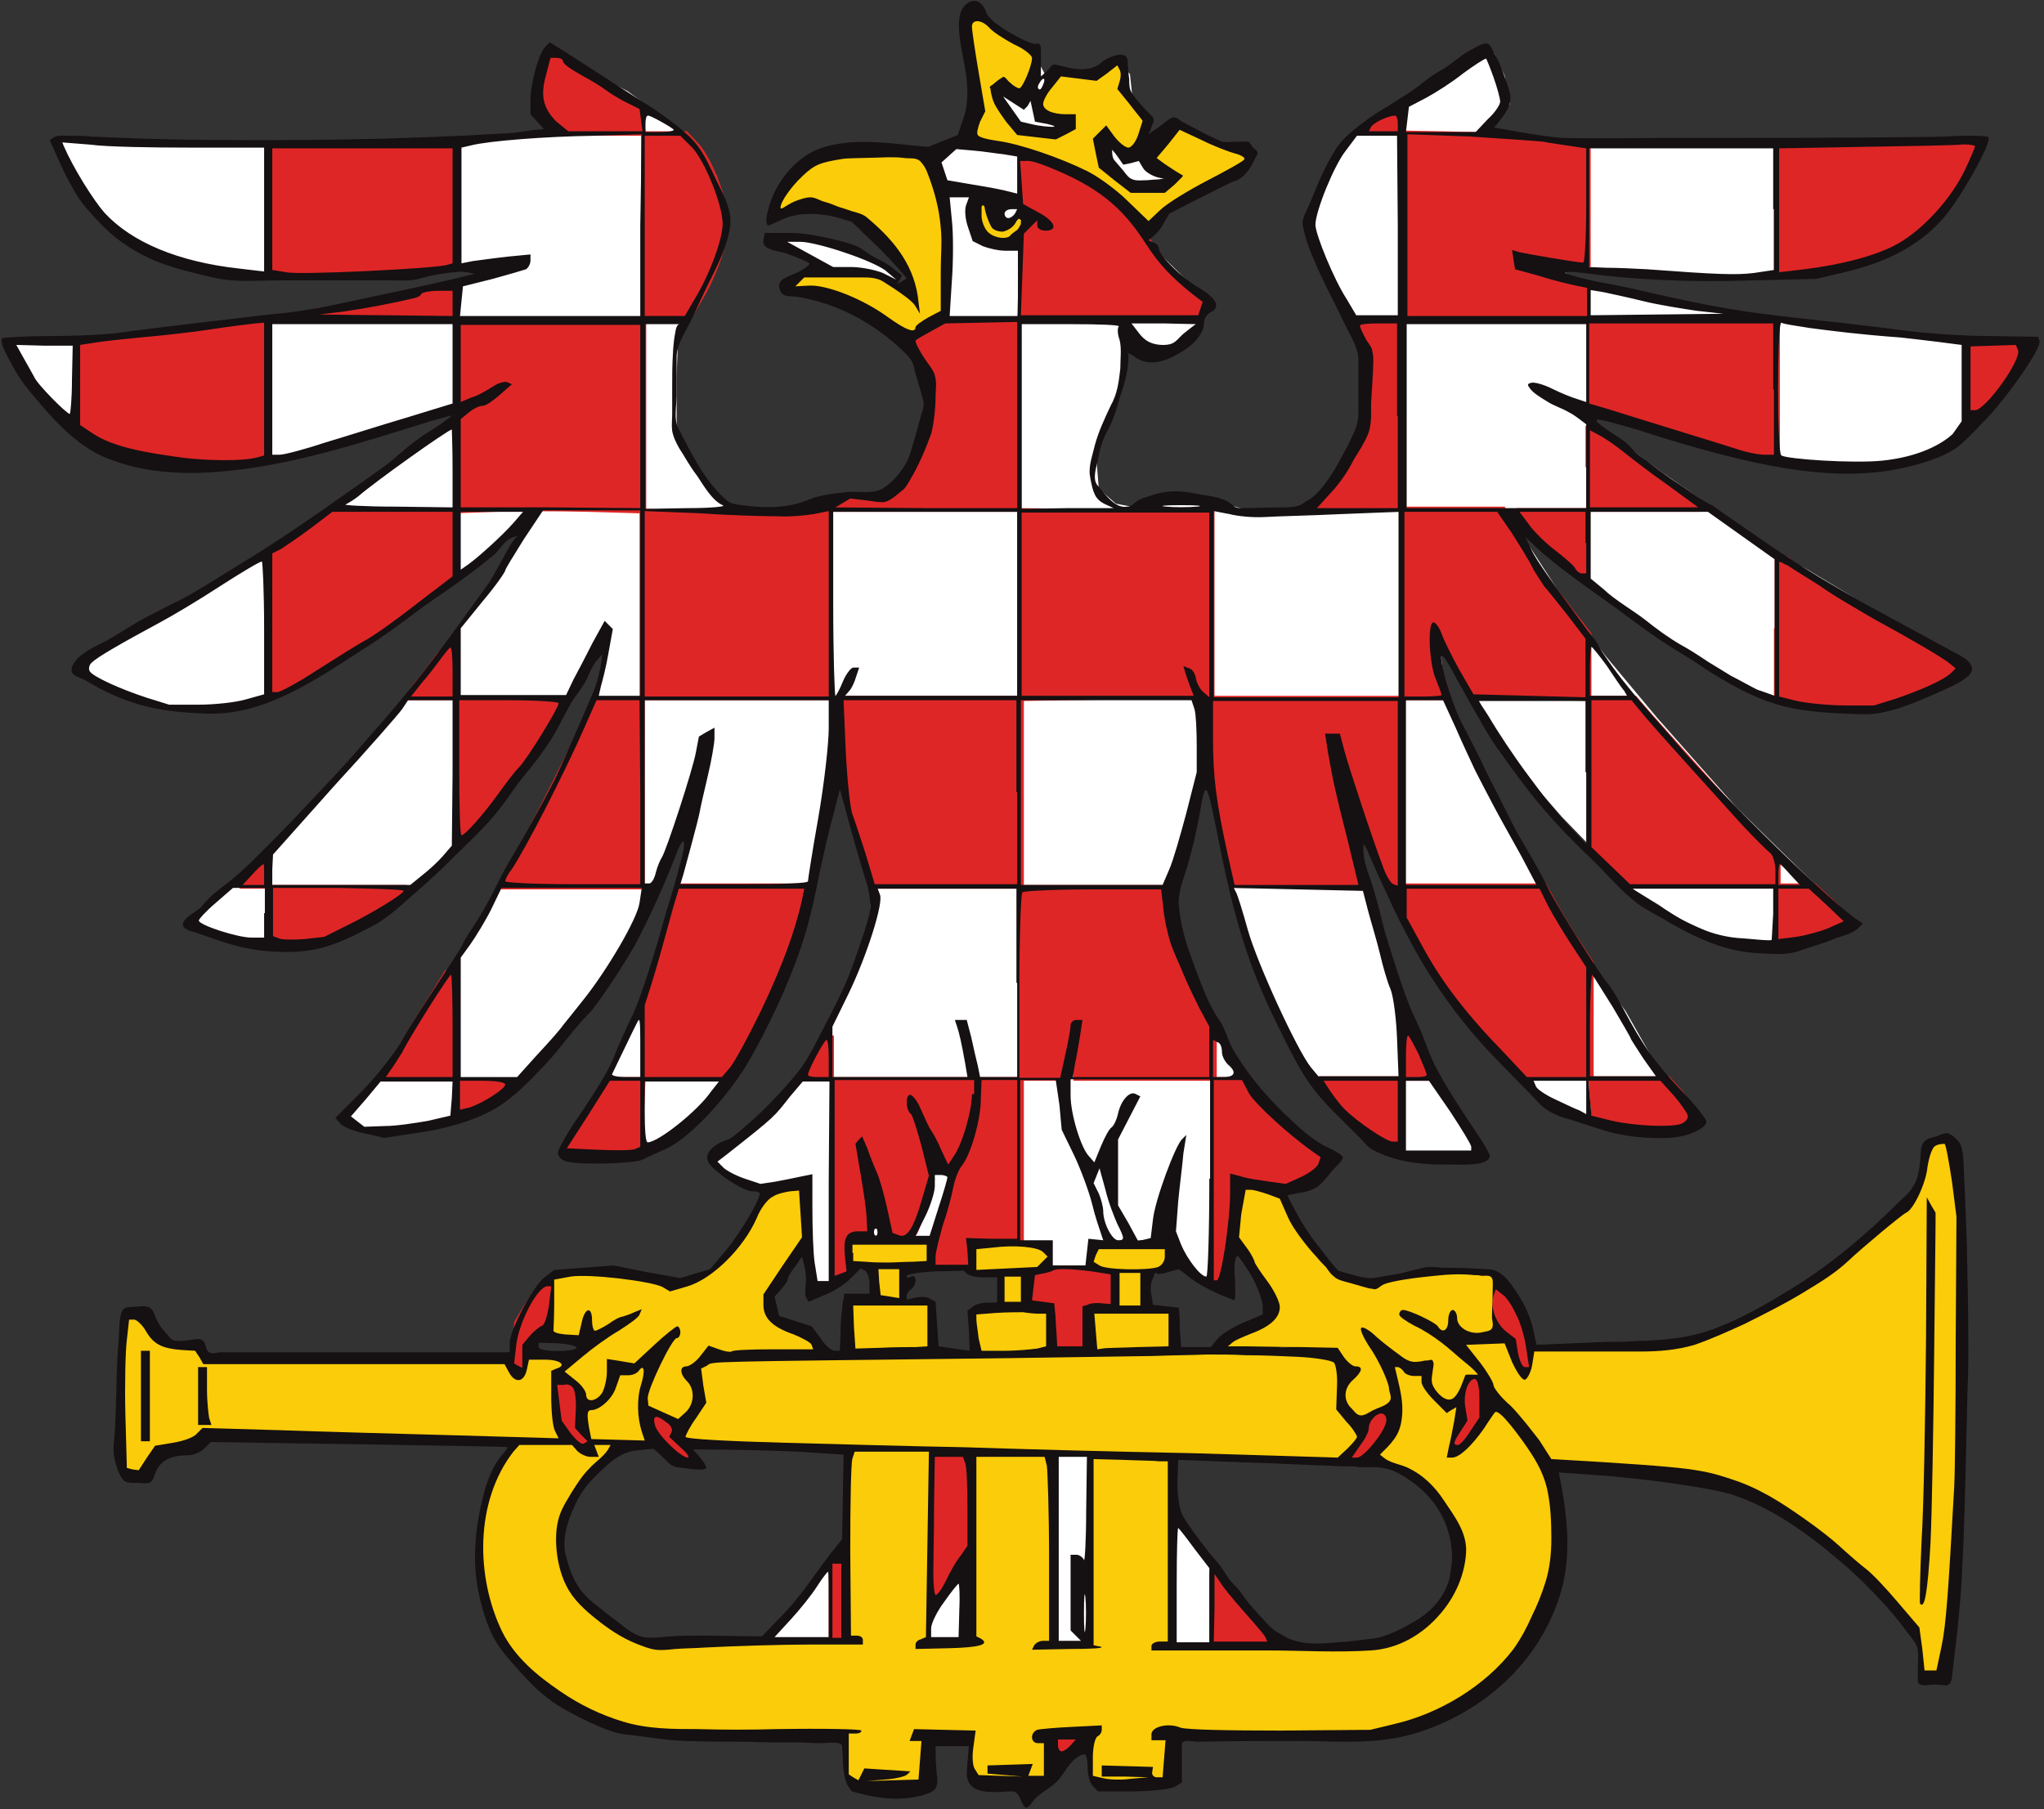 <svg xmlns="http://www.w3.org/2000/svg" id="Layer_1" x="0" y="0" viewBox="0 0 275.5 243.9" style="enable-background:new 0 0 275.5 243.9" xml:space="preserve"><rect x="0" y="0" width="275.5" height="243.9" fill="#333333" stroke="none"/>    <style>        .st0{fill:#fff}.st1{fill:#df2626}.st3{fill:#fbcc09}    </style>    <path class="st0" d="m8.4 18.8 10.5.4 10.5.6 14.2-.4 19.4-.3 9.4-1 2.2-.2-1.2-1.7-.8-2.8.5-3.8 1.2-3.1 2.4 1.7 7.9 4.1 3.8 2.8 4.8 3.6 3.4 5 1.7 5.7-1.3 5-2.7 6.3-2.9 4.4-.2 5.7v7.1l2.1 4.3 3.2 4.6 2.5 1.8 5.3.3 4.6-.4 4.4-1.4 2.8-.3 2.3-.2 2.7-1.2 3-4.9 1.4-6.6-1-4-1.9-3.7-3.6-2.6-6.7-3.1-3.1-1.2-2.3-.4-.4-1.1 2.4-1.3 1.1-1.2-2.1-1.3-3.2-1.8 1.8-.2 5.1.8 4.9 1.3 3.3 2.2 1.3 1.1-.1.6-.6.6 1.9 1 .4-1.9-1.4-2.6-4.4-4.2-2.1-1.8-4.4-1.1h-2.8l-2.2 1.2-1.1-.6 1.1-2.3 3.4-4.3 4.9-1.7 7.6.7h5.5l2.8-2.5 1.1-3.1.1-6.8-.6-4.5.8-2 2 .1 3.4 2.8 2.9 2.1.8 1.5 1.1 2.1 1.2-.6 2.1-.1 4 .2 2.4-1.8 1.4 1.6.3 2.8 1.9 2.9.4 2.1 1 1.6 2.8-2.7 2.7 1.4 6 2.2 1.2.6-.3 1.7-3 1.3-3.7 2-3.5 2-2.4 2.1-1 2.4 2.2 2.4 3.6 3.5 2.7 1.7-.5 1.3-.7 2.7-2.3 1.8-1.6 1.4-2.3.3-3.7-1.7-.6 3.5-.9 4.3-1.7 4-1.1 4.5.3 3.8 2.3 2 3.1.6 2.3-1.3 4.2-.2 5.1.9 3.4 1 5.5-.2 3.1-.6 2.4-2.5 2.9-4.9 1.6-4.3.2-4.9V47l-1.9-3.2-3.8-9.1-1.7-4.6.9-3.1 2.3-5.5 2.4-3.1 4.4-3.3 6.2-3.6 7.4-5 1 .7 1.4 3 .7 3.8-1.4 2.1-.8 1.2 8.4 1.5 4.3.2h31.9l21.3-.1-.1 1.3-1.3 2.4-2.8 4.9-3.5 3.2-2.8 2.1-5.7 2.4-5.4 1.4-9.3.4-7.9.2-15.3-1-2.9-.1 1.7 1.4 5.1 1.3 19.7 3.6 20.6 2.7 8.8.7 8.2-.3-.3 1.3-1.5 3.3-3.1 3.2-4.3 4.2-1.5 1.4-3 1.9-3.4 1.2-4 .6-7.2.1-8.3-1.2-6.6-1.7-6.3-2.1-4.3-1.5-6.3-1.4-2.3-.1 3.4 2.5 8.6 6.4 6.8 4.7 7.2 5.3 5.9 3.3 6.5 3.9 8.3 4.8 6.3 3.8-1.8 1.3-2.9 1.8-3.3 1.2-3.8 1.5-3.1.1-5.3-.3-5.5-1-4.3-1.8-3-1.9-4-2.1-3.8-2.5-2.4-1.7-7.3-5.6-3.1-2.3-2.6-2.1-1.9-1.7-1.9-1.6.3 1.5 4.8 7.4 6.3 8.7 7 8.4 10.7 12.1 9.6 9.4 6.2 5.8-1.7 1-7.1 2.1-6.5-.1-3.7-1.1-4.8-2.2-2.4-1.7-3.3-2-2.7-2.6-4.1-4.2-3-3.1-2.7-3.1-2.1-2.8-2.5-2.8L200 96l-1.4-3.2-1-1.6-1-1.6-1.2-1.4-1.1-1.6-.2.8.4 3.4 1.6 5.2 5 10.6 5.8 10.8 7.4 12.3 4.8 6.6 5 8.8 4.7 5.1-.6.9-2.3.7-4.8.2-7.6-1.5-4.8-2-2.4-1.9-3.2-3.8-4.5-4.9-3.1-3.9-5.4-8.4-3-5.9-1.5-3.9-2-5.3-1.3 1.4.7 3.4.8 3 5.8 18.4 2.3 4.8 4.2 7.9 3.4 4.5-.1 1.6-.9.4-4-.2-4.9-.3-3.5-1-3.9-3.6-3.7-4.1-3.8-5.2-3.7-7.4-2.7-7-1.9-6.2-.6-2.3-.8-3.6-2-10.7-1.2.2-.8 4-2.5 8.9-1 5.1 1.2 5.1 3.9 9.3 5.4 8 2.2 3.9 9 7-1.6 1.7-2.7 2.3-8.7-.4-.3 8.5-.6 5.9-1.7-.3-3-1.6-2.8-2.6-1.1-2.3-9.1.6-.6 3h-5.3l-.1-2.8-3-.4h-7.2l-.2 3.7-1.2-.5-4.8.1.2-1.2-.1-2.2-4.5-.2h-5.2l-1.3.5.2 2 .2 1.7-1.9 1.6-2.3.9-1.3-1.2-.6-13-5.3.9-3.2-1-3.2-1.7-1-1.4 1.7-2 3.5-2.4 3.9-3.4 2.7-3.6 6.6-11.9 2.8-8.1.4-5.2-2.2-7.8-1.6-5.6-.4-3-1.5 3.9-1.4 6.2-1.8 9.1-2.3 7-4.2 9.3-3 5.5-2.9 3.9-4.3 4.2-5.3 2.6-3.9.6-5.2-.3-1.5-.3-.3-.7 1-1.6 2.7-3.8 3.5-6.4 2.2-4.8 2.5-5.7 2.7-10.3 2.7-9.7-.7-1.7-1.4 2.5-1.9 5.5-1.4 3.1-1.8 3.4-3.9 7.1-8.8 11-4.4 4.3-4.9 2.7-4.7 1.3-7.8 1.2-3.8-.7-1.2-1.4 1.9-2.3L52 144l2.8-4.1 2.7-4.4 3.8-5.9 3.3-5.1 3.2-6.2 5.1-9.2 5-10 2.2-5.7.7-2.4.9-4.9-1.3 1.8-3 4.3-1.8 3.6-1.8 3.3-9.2 12-6.2 6.1-5.2 5.1-6.7 3.7-5.6 1.3-4.5.2-3.6-.3-7.3-2.3 2.3-2.6 4.4-3.7s5.1-4.6 5.1-4.7c0-.1 12.4-13.5 12.4-13.5l7-8.8 6.1-8.1 3.9-4.9 2.5-4.4 1.6-2.7-2.1.5-5.1 4.3-7 5.2-7.7 6-6.2 3.6-4 2.1-2.7 1.3-7 1.1-5.5-.1-3.1-.6-6.8-2.6-2.5-1.9.8-1.9 6.6-3.6 9.5-5.5 8-4.8 7.2-4.9 5.1-3.8L59 58.6l4.3-3.7-5.5 1.1-13.7 4-5.7 2-4.7.7-6.2.3-8-.6-8.4-3.9-3.7-3.1-5-6L1.2 46l9.2-.1 8.7-.9 11.4-1.2 8.3-1 6.7-1.3 10.3-2 5.2-1.1 5.4-1.3v-1l-5.7.2-9.2 1.1-6.4-.4-8.5.3-6-.4-6-1.4-5-1.8-4.6-2.4-3.9-5-2.7-5.5-.6-1.9.6-.1zM103.2 221.3l3.6-4.1 2.2-2.9 2.6-3.7 2.1-1.5 11.6.9v6.8l3.4-3.8 2.2-1.4 10.9-9.7-.5-5.6 5.9-.2 10.9.2-.2 4.7.3 3.5 1.8 2.1 3.9 4.9 8.8 10.1-.8 4.5-31.5 1-33.2 1.2z"></path>    <path class="st1" d="M73.1 9.6c-.8 3.1-.3 5.6 1.4 7.3l1.4 1.4h10.5v24.8H61.5v-4.4h-2.2c-1.2 0-2.9.3-3.8.6-2.1.8-8.8 2.2-11 2.2h-1.8v1.6h18.8v11.6h1l.9.1-.9.6-1 .6v12.6H44.1l-2.9 2.2c-1.5 1.2-3.4 2.4-4 2.8l-1.2.6V94h1.3c.7 0 3.3-1.4 5.9-3s5.5-3.4 6.3-3.9c.9-.5 4-2.6 6.8-4.8l5.1-3.9v-9.2l5.4-.2c2.9-.1 8.5-.1 12.4 0l7 .2V94h-6.4l-1.5 3.4c-2.8 6.3-8.3 16.8-10 19.5-.4.6-.8 1.5-.8 2v1h19.4V94.4h25.4V69h24.8v24.8h-23.9l.3 7.6c.2 4.2.6 8.2.9 9 .3.8 1.2 3.2 1.8 5.4l1.2 4h19.8v25.4h-24.8v-5.6h-.8c-.8 0-3 3.8-3 5.2v.8h3.4v27h.5c.3 0 .9-.2 1.4-.3l.9-.3v-5.4h2.9l-.3-3.8c-.2-2-.5-4.6-.7-5.6l-.3-1.9.9 2.2c.5 1.2 1.3 3.8 1.9 5.8l.9 3.6 1.4.2c.8.1 1.7-.2 2-.6.3-.4 1-2.3 1.5-4.1l1-3.4-.4-2.2c-.2-1.2-.5-2.6-.7-3.2l-.3-.9.6.4c.4.2 1 1.3 1.5 2.3.4 1 1 1.9 1.4 1.9h.6l-.4 2c-.2 1.2-.8 3.5-1.4 5.2-.6 1.8-1 3.9-1 4.9v1.7h5.6l-.2-1.8-.2-1.8 3.5.2 3.4.2v-22.2h6l.2-1 .3-.9.1.9.1 1h18.8v27.6h2l.6-4.5c.4-2.5.7-5.8.7-7.3v-2.6l1 .4c.5.2 2.3.5 4 .6l3 .2 1.9-1 1.9-1 .2-1.4.2-1.4-1.5-1c-2.9-1.9-6.8-5.5-7.9-7.3l-1.2-1.8H164V138l-1.4-2.6c-.7-1.4-1.7-3.4-2.1-4.5-.4-1-1.2-2.9-1.8-4.2-.5-1.3-.9-3.4-.9-4.9l-.1-2.5H138V94.5l12.1-.2c6.7-.1 12.4-.1 12.7 0l.6.2v5.3c0 5.3.4 8.6 2 15.9l.9 4h9c5 0 9-.1 9-.2s-.6-2.5-1.3-5.4c-2.2-8.6-3.3-13.5-3-14.3.2-.4.6.3.9 1.7.6 2.3 3.6 11.4 5.4 16l.7 1.9 1.2.2 1.2.2v4.4l2.3 4.2c2.5 4.5 6 9 10.9 14.1l3 3.1h8.5l.2 2.6.2 2.6 2.8.7c3 .7 9 .9 10.4.4 1.4-.6 1-2.5-.9-4.8l-1.8-2h-10.2v-15.4l-1.9-2.9c-1-1.5-2.5-4-3.2-5.3l-1.3-2.4h-19V94.4h6v-.8c0-.4-.4-1.7-.8-2.7-.4-1.1-.8-2.8-.8-3.8v-1.8l1.2 2.2c.7 1.2 1.7 3.2 2.4 4.4l1.2 2.2 7.8.2 7.8.2v20.2l2.6 2.5 2.6 2.5h20.1v7.2l2.4-.1c2.5 0 7.1-1.7 7.4-2.6.1-.3-.9-1.7-2.2-2.9l-2.4-2.2H240V114.8l-.7-.4c-.4-.2-2.1-1.9-3.8-3.8-4.5-5-10.6-11.8-13-14.5l-2-2.3h-6v-8.4l-2.6-3.4c-1.4-1.9-2.8-3.5-3-3.7-.2-.2-.8-1.2-1.4-2.2-.6-1-1.9-3.3-2.9-4.9l-1.8-2.9h-13.6V43.1H214V55l2.4.7c4.1 1.3 14.9 4.6 17.4 5.4 1.4.4 3.3.8 4.3.8h1.8V43.1h-25.6v-5l-1.5-.3c-4.4-.9-7.9-2.1-8.3-2.6l-.3-.6 2.2.3c1.2.2 3.5.5 5.1.7l2.9.4V19.4l-1.8-.3c-2.1-.3-11.4-1.4-12-1.3-.2 0-2.9 0-6-.1l-5.7-.1v-2.9l-1.8.4c-2 .4-3.2 1.3-3.2 2.3v.8h5V43h-6v.8c0 .5.4 1.7.9 2.6l.9 1.8-.2 4.4-.3 4.5-1.5 3.2c-.9 1.7-2.5 4.2-3.7 5.5s-2.1 2.5-2.1 2.8c0 .2 2.8.4 6.1.4h6.1v24.8h-25.4V68.4l-5.9.1c-3.3.1-9.1.1-13 .1l-7.1-.1V43.1L150 43l12.2-.2.2-1.4.2-1.4-2.1-1.6c-2.5-1.8-2.9-2.4-5.4-6.1-2.4-3.5-6.1-7.1-8.9-8.4-3.8-1.9-6.3-2.8-7.7-2.8h-1.3v6.6l1.1.7 1 .7-.9 1-.9 1-.2 6-.2 6h-9.4l-2.4 1.2-2.4 1.2v.8c0 .4.6 1.8 1.4 2.9l1.4 2v2.4c0 1.4-.3 3.4-.6 4.4-1 3.5-3.4 7.8-4.1 7.8-.4 0-.8.2-.8.6v.6h-6.6l-.7.8c-.9.8-4.5 1.5-7.9 1.5-1.2-.1-5.7-.2-10-.4l-7.9-.3V43.1h6l1.4-2.4c2.2-3.6 3.7-8.1 3.7-10.6 0-3-2.2-8.8-4.1-10.8l-1.5-1.6H87l-.2-1.8-.2-1.8-1.8-.9c-1-.5-2.3-1.3-2.8-1.7-.5-.4-2-1.4-3.3-2-1.3-.7-2.4-1.5-2.4-1.8 0-.2-.6-.4-1.4-.4h-1.3l-.5 2.3zm68.2 20.7c-.2.2-.6.2-.8 0-.2-.2 0-.4.4-.4s.6.1.4.4zm3.4 111.9c-.2.2-.4 0-.4-.4s.2-.6.4-.4c.1.3.1.6 0 .8zm-20.5 10c-.2.2-.4 0-.4-.4s.2-.6.4-.4c.2.2.2.5 0 .8zm6.7 1.1c-.2.2-.4 0-.4-.4s.2-.6.4-.4c.1.2.1.5 0 .8zm-1 2.6c0 .2-.3.4-.7.7l-.6.4.4-.6c.4-.8.9-1 .9-.5zM250.3 19.2l-11.2.2v17.8l3.8-.4c5.2-.4 10.3-1.8 13.5-3.5 1.5-.8 3.8-2.6 5.1-4.1 2.4-2.6 5.2-7.8 5.2-9.4v-.9l-2.6.1c-1.5.1-7.6.2-13.8.2z"></path>    <path class="st1" d="M36.2 28.2V37l2.2.4c2 .3 21-.6 22.6-1.1l.7-.2V19.5H36.2v8.7zM27.1 44c-3 .4-8.1 1-11.1 1.3l-5.8.7v11.8l1.5 1.1c2 1.4 7 2.8 12.8 3.5l4.7.6 3.3-.4 3.3-.4.2-9.5.1-9.5-1.8.1c-.9-.1-4.2.3-7.2.7zM265.1 50.8v5h1.1c1.2 0 3.3-2 5.3-5.1l1.4-2.1-.2-1.2-.2-1.2-3.7-.2-3.8-.2v5zM213.8 63v5.5h-9.4v.8c0 1.4 7.6 8.5 9 8.5h.9V69h14.8v-.7c0-.3-1.8-1.9-3.9-3.4-2.2-1.5-4.7-3.5-5.8-4.4-2-1.7-4.4-3.1-5.2-3.1h-.5V63zM239.1 84.7v9.6l2.4.6c1.4.3 4.5.6 7 .6h4.5l2.9-.9c5.5-1.8 8.1-3.3 8.1-4.7 0-.9-3.3-3-10.8-7.1-1.8-1-4.7-2.7-6.5-3.9-1.8-1.2-3.6-2.3-4.2-2.5-.6-.2-1.1-.6-1.1-.9s-.5-.5-1.1-.5h-1.1v9.7zM58.9 88.1c-.6.8-1.7 2.3-2.5 3.3-.9 1-1.5 2.1-1.5 2.4v.6h6.6v18.8h.8c.9 0 3-2.2 5.4-5.5.9-1.4 2.2-3 2.8-3.6 1.6-1.7 5.4-8.2 5.4-9.3v-.9H61.5v-7.2h-.8c-.4 0-1.2.7-1.8 1.4zM33.5 117.2c-.7.7-1.2 1.6-1.2 1.9v.7h3.8v7.1l1 .3c.6.2 2.4.2 4 .1l2.9-.3 3-1.5c5-2.5 7.8-4.5 7.8-5.4v-.8H36v-3.4h-.7c-.3 0-1.1.6-1.8 1.3zM90.3 121.6c-1.2 4.4-2.4 8.4-3.1 10.9l-.8 2.5v10.2h-4.8l-2.9 4.5c-1.6 2.5-2.9 4.8-2.9 5.2v.8l5.4-.2 5.4-.2.2-4.9.2-4.8h10.8l1.1-1.3c.6-.7 2.5-4.1 4.2-7.7 3-6.3 4.9-11.3 5.6-15.5l.4-2H91l-.7 2.5zM56.9 135.8c-1.7 2.7-3.1 5.1-3.1 5.3 0 .2-.5.9-1.1 1.7s-1.1 1.8-1.1 2.2v.8h10v4.6l1.7-.3c1-.2 2.6-.8 3.6-1.5l1.9-1.2v-2h-7.2V130.8H60l-3.1 5zM188.9 142.1v3h-11v.7c0 .8 1.4 2.9 2.9 4.4 2.1 2.1 5.6 4.3 6.9 4.3h1.3v-8.8h3.8v-.9c0-.4-.5-1.9-1.1-3.3l-1.1-2.4H189v3zM140.4 171l-1.4.4-.2 2.3-.2 2.3 1.5.2 1.5.2.1 1.1c0 .6.1 1.9.1 2.9l.1 1.8h4.4v-5.6h3.8V171.3l-2.5-.4c-2.9-.4-5.3-.4-7.2.1zM72.3 173.5c-.3.4-1.1 1.6-1.8 2.7l-1.2 2-.2 3.2-.2 3.1 1 .2.9.2v-3.1l1-1.2c.6-.7 1.4-1.3 1.8-1.4l.7-.2.3-3.1.2-3.1h-1c-.5 0-1.2.3-1.5.7zM200.7 174.1c-.2.5-.2 1.8 0 2.8l.3 1.9 1.3 1 1.4 1.1.3 1.9.4 1.9h2.3l-.4-3.1c-.4-3.3-1.4-5.7-2.9-7.5-1.1-1-2.3-1.1-2.7 0zM197.2 186.6l-.6 1.1.3 1.7.4 1.7-.9 1.3c-.5.7-.9 1.7-.9 2.2v.8h2l1.2-1.9 1.2-1.8v-6.2h-1.1c-.5-.1-1.3.4-1.6 1.1zM74.9 188.9l.2 3 1.3 1.7c1.3 1.9 2.6 2.3 3.1.9l.3-.8-.9-1-.9-.9.3-2.3.3-2.3-.6-.6c-.4-.4-1.3-.7-2-.7h-1.3l.2 3zM184.6 190.5c-.3.3-.7 1-.7 1.5s-.5 1.5-1.1 2.3c-.6.8-1.1 1.7-1.1 2v.7h2.5l1.5-1.9c.9-1.1 1.6-2.6 1.7-3.5l.1-1.5-1.1-.2c-.5 0-1.4.2-1.8.6zM87.7 192.2l.3 1.8 1.8 1.5c1.9 1.7 3.7 2 3.7.8 0-.4-.5-1.2-1.1-1.8-.6-.6-1.1-1.4-1.1-1.8 0-1-1.6-2.3-3-2.3h-1l.4 1.8zM125.4 202.1c-.1 3.4-.1 7.8-.1 9.8l-.1 3.6.9.2.8.2 1.1-2.1c.6-1.2 1.5-2.7 2-3.4l.9-1.3v-5.7c0-3.1-.2-6-.3-6.5l-.3-.9h-4.8l-.1 6.1zM111.7 215.8v5.5h2.2v-11h-2.2v5.5zM163 216.9v5h8.2v-1c0-.5-1.2-2.2-2.7-3.7-1.4-1.5-2.9-3.3-3.3-4-.3-.7-1-1.2-1.4-1.2h-.8v4.9zM191.2 219.9c0 .4.4.8.8.8s.8-.4.8-.8-.4-.8-.8-.8c-.5 0-.8.4-.8.8zM186.2 232.6c0 .4.4.8.8.8s.8-.4.8-.8-.4-.8-.8-.8-.8.3-.8.8zM142.1 235.3v1.4h1c1.2 0 2.3-1 2.3-2v-.7H142v1.3z"></path>    <path d="M129.9.9c-.8 1-.9 3-.1 6.8s.8 6.4-.1 8.7l-.6 1.8-2 .8-2 .8-2.2-.2c-3.8-.4-8-.9-11.7.2-2.9.8-5.2 3.1-6.6 5.7-1.1 2.1-1.7 4.9-1 4.9.1 0 .9-.4 1.8-.8 1.8-.9 4.6-1 7.4-.3l2 .6 2.7 2.6c1.7 1.6 3.3 3.3 4.7 5-.4.3-.9.6-1.3.8.3-.4.5-.8.7-1.2-.7-.4-1.2-1-1.9-1.4-.7-.5-1.5-.8-2.2-1.2-.4-.3-.9-.6-1.3-.9-.4-.3-.9-.5-1.5-.7-.9-.3-1.8-.5-2.6-.7-1.8-.4-3.8-.8-5.6-.8h-3.4l-.2.9c-.3 1.4 1.9 1.5 2.9 1.8 1.7.6 3.1 1.2 3.3 1.4.1.2-.8.9-2 1.4-.5.2-1 .4-1.5.7-.6.4-.7.8-.5 1.4.3 1.1 1.3.9 2.3 1 5.5.9 10.3 3.5 14.3 7.3.4.4.9.9 1.2 1.4.2.4.3.8.4 1.3.3 1 .6 2.1.9 3.1l.3 1.2c0 .5-.1 1-.3 1.5-.4 1.5-.8 3-1.3 4.6-.2.7-.4 1.4-.8 2.1-.7 1.2-2.1 2.9-3.4 3.5-1 .5-2.7.3-3.8.3-2 .1-4.5.5-5.5.9-3.4 1.5-6.6 1.3-10.2.8-.2-.1-.5-.1-.7-.2-.2-.1-.3-.2-.5-.3-3.1-2.7-4.7-6.2-6.6-9.8-.6-1.2-.2-3.1-.2-4.4v-5.2c0-1.6 1.2-3.4 1.9-4.8.5-1 1-2.2 1.5-3.2 1.4-3.1 3.3-6.1 3.8-9.5.3-2-.7-4-1.6-5.8-1.2-2.4-2-4.7-4.1-6.6-2.1-1.9-4.5-3.5-6.9-5l-9.3-6-2.4-1.5-.6.6c-.9.9-2 5-2 7.2v1.9l.9 1 .9 1-1 .1c-.6 0-1.5.2-2.2.3-1.1.2-2.7.2-4.3.3-2.8.2-5.7.3-8.5.4-7.4.3-14.9.4-22.4.4-7.6 0-15.2-.1-22.7-.5-1-.1-2.1-.1-3.1-.1-.5 0-1.4-.1-1.8.2l-.6.4L8 21.8c.7 1.6 1.8 3.6 2.4 4.6 1 1.5 2.3 2.9 3.6 4.2 2 2 4.4 3.5 7 4.6 2.5 1 5.1 1.6 7.7 2.2 2.9.7 5.9.4 8.8.4h15.6c1.1 0 2.2.1 3.3-.2 1.1-.3 2.2-.6 3.3-.7.6-.1 1.1-.2 1.7-.2.5-.1 1-.1 1.5 0l1.1.2-2.8.7c-3 .7-10.9 2.4-17.1 3.7-2.1.4-5.2.9-6.9 1-5.2.6-17.2 2-20.7 2.5-1.8.3-6.1.5-9.6.5-3.4 0-6.4.2-6.6.3-.4.5.7 2.4.9 2.8.7 1.4 1.6 2.9 2.6 4.1 2.9 3.5 6.3 7.6 10.7 9.3 4.7 1.9 9.9 2.2 15 1.8 9.9-.8 19.4-4 28.8-6.9 1.4-.4 2.6-.7 2.6-.7 0 .1-1.2 1-2.6 1.9-1.7 1-3.2 2.2-4.7 3.5-1.4 1.3-3 2.3-4.5 3.4-1.8 1.3-3.6 2.5-5.4 3.8-3.6 2.5-7.3 5-11.1 7.3-2.4 1.5-4.8 3-7.2 4.4-1.7.9-3.4 1.7-5.1 2.6-2 1-3.9 2.3-5.8 3.4-1.3.7-3.5 1.6-4.4 2.9-.2.3-.6.9-.4 1.4.2.6 1.3.8 1.8 1.1 2.6 1.6 5.5 2.9 8.5 3.6 2.5.6 5.2.8 7.8.9 7.9.3 14.8-4.6 21.2-8.7 2.7-1.7 5.3-3.6 7.9-5.6 2.1-1.5 4.4-3 6.5-4.6 1.1-.8 2.2-1.7 3.3-2.6 1-1 1.6-2.4 3.2-2.4-.7 0-2 2.9-2.4 3.5-.7 1.2-1.3 2.5-2.2 3.6-4.3 6-8.6 12-13.5 17.6l-2.1 2.4c-2.2 2.6-4.5 5.1-6.8 7.5-2.4 2.6-4.9 5.2-7.4 7.7-.9.9-1.8 1.8-2.8 2.7-1.2 1.2-2.6 2.1-3.9 3.2-.7.6-1.2 1.2-1.8 1.9-.5.5-3.3 1.8-2 2.8l.6.3c1.2.3 2.4.8 3.6 1.2 2.6.9 5.2 1.5 8 1.6 2 .1 4.2 0 6.1-.5 2.3-.6 4.5-1.7 6.6-2.8 2.2-1.1 4-2.8 5.8-4.4 2-1.7 3.9-3.5 5.8-5.4 1.8-1.8 3.7-3.5 5.3-5.5 1.3-1.5 2.3-3.2 3.5-4.7 1.9-2.3 3.8-4.7 5.1-7.3.6-1.1 1.2-2.3 1.8-3.3.7-1 1.5-2 2-3.1.3-.7.6-1.4 1.1-2.1l.9-1-.3 1.9c-.2 1-.6 2.5-.9 3.1-1.3 3.1-1.7 4-3.3 7.6-.9 2.1-2 4.5-2.4 5.2-.9 1.8-4 7.4-5.7 10.2-.7 1.2-1.7 3.2-2.3 4.4-.6 1.2-1.7 3.1-2.5 4.3-.8 1.2-1.4 2.2-1.4 2.3 0 .2-1.5 2.5-3.4 5.4-1.9 2.9-4.1 6.3-4.9 7.8-.8 1.4-3.1 4.4-5.1 6.5l-3.8 3.8.7.8c.3.4 1.8 1 3.3 1.3l2.6.6 3.9-.6c4.6-.6 8.7-1.9 11.3-3.5 2.4-1.5 4.4-3.6 6.3-5.6 2.2-2.3 4-5 6.2-7.2.7-.7 3.4-4.6 5.5-8.1 1.3-2.1 4.4-8.6 6.2-13.4 1.1-2.8 1.4-1.6.4 1.7-.4 1.6-1.2 4.4-1.8 6.2-1.6 5.9-3.6 12.1-4.7 14.3-.6 1.2-1.7 3.6-2.4 5.4s-2.8 5.1-4.5 7.6c-1.7 2.4-3 4.8-3 5.2 0 .4.4.9.9 1.1 1.4.6 9.5.4 10.6-.2.5-.3 1.9-.9 3-1.4 2.8-1.2 7.3-5.8 10.4-10.5 1.4-2.1 3.8-6.8 5.4-10.4 2.7-6.3 3.6-9.4 5-16.5.4-1.8 1.1-5.1 1.7-7.2l1-3.9.7 2.5c.8 3 2.2 8 2.9 10.1.3.9.5 2.3.5 3 0 1.3-.5 2.6-.9 3.9-.6 1.8-1.2 3.6-1.9 5.4-1 2.5-2.3 5-3.5 7.3-1.1 2.1-2.1 4.3-3.6 6.1-2.3 2.8-4.9 5.5-7.6 7.7-.6.5-1.2 1.1-1.9 1.3-1.8.6-2.9 1.8-2.5 2.8.4 1.2 4.7 4.1 6 4.1.6 0 1 .1 1 .3 0 .9-2.6 5.3-4.5 7.6l-2.2 2.6-2 .6-2 .6-4.5-.8-4.5-.9-4 .3-4 .3-1.3 1c-1.5 1.1-4.7 7.1-4.7 8.9v1.2H29.8c-.5 0-1.2.3-1.6 0-.4-.2-.4-.8-.6-1.2-.3-.7-.9-.6-1.6-.5-.8.1-1.8.3-2.6.1-.4-.1-.9-.9-1.2-1.2-.7-.7-1.2-1.7-1.5-2.6-.5-1.2-2-.7-3-.7-.6 0-1.1.1-1.3.7-.4 1.2-.3 2.5-.4 3.8-.2 2.2-.3 4.5-.3 6.7-.1 1.8-.1 3.6-.2 5.4-.1 1.2-.3 2.5-.1 3.7.2.9.6 2.4 1.3 3.1.5.4 1.2.3 1.8.3.5 0 1.3.2 1.8-.1.4-.3.5-.9.7-1.4.7-1.5 1.9-2.2 4.3-2.2.7 0 1.7-.4 2.2-.9l.9-.9 19.9.3c10.9.2 20 .3 20.1.4.1 0-.2.4-.6.9-1.7 1.9-2.5 4.7-3 7.1-.7 3.1-1 6.6-.6 9.7.3 2.4 1 5.1 2 7.3s2.7 3.9 4.2 5.6c1.7 1.9 3.6 3.6 5.8 4.8 3.4 1.9 6.5 3.2 8 3.3 2.7.3 5.4.8 8.2.9 2.7.1 5.4.1 8.1.1 2.3.1 4.5.1 6.8.1 1.2 0 2.3.1 3.4.1.6 0 2.8-.3 2.8.4 0 .6.1 1.2.1 1.9 0 1.3.3 2.7.6 3.3l.6.9 2.4.6c1.6.3 3.3.5 5 .3 1-.1 2.3-.3 3.3-.8 1.3-.7.7-2 .7-3.3-.1-1-.1-1.9-.1-2.9h4.5c-.1.7-.1 1.4-.2 2.2 0 .5-.1 1-.1 1.5.1 3.2 4.1 2.4 6.1 2.4.8 0 1 .8 1.3 1.4.1.2.3.7.6.8.4 0 .9-.9 1.2-1.2 1-1 2.4-1.6 3.3-2.7.8-1 1.8-3.1 3.4-3.3.2 0 .4.8.4 1.8s.3 2.1.7 2.5l.7.7h4.6c2.5 0 5.1-.3 5.7-.6l1-.6v-5.1c0-.8 1.5-.4 2.1-.4 4.9-.1 9.8-.1 14.6-.1 4.8.1 9.7.4 14.3-.9 9.8-2.8 18-10.3 20.4-20.4 1.1-4.9.4-10-.6-14.9l4.2.3c6.7.4 16.5 1.8 19.2 2.7 5.2 1.7 10.1 5.2 14.2 8.7 2.3 1.9 4.5 4.1 6.5 6.3.9 1 1.8 2.1 2.6 3.2.5.7 1.1 1.3 1.5 2.1.4.9.2 1.8.2 2.8v1.5c0 .4-.1.9.4 1 .6.2 1.1 0 1.7 0 .5 0 1 0 1.5.1 1.1.1 1-1.3 1.1-2.1.6-4.7 1.1-9.4 1.3-14.1.2-3.8.3-7.6.4-11.4l.3-12.5c.1-1.9.1-3.9.1-5.8 0-4.5-.1-9-.2-13.5-.1-2.6-.2-5.4-.3-8-.1-1.3-.1-2.6-.2-4-.1-.7-.2-1.3-.6-1.9-.3-.3-.6-.7-1-.9-.6-.4-.9-.2-1.5 0-.4.2-.9.3-1.3.4-.9.3-1.3.9-1.3 1.9-.1 1.4-.2 3.3-.9 4.4-.4.8-1 1.4-1.7 2-4.6 4.6-9.5 8.8-15.1 12.2-3.1 1.9-6.4 3.8-9.8 5.1-3.6 1.4-7.1 1.7-11 1.8-1.3.1-2.6.1-3.9.1l-9.4.4-.4-1.9c-.4-1.8-1.2-3.6-2.3-5.2-.9-1.4-2.1-3.1-3.9-3.1-2-.1-4.1-.2-6.2-.2-.9-.1-1.9-.2-2.8.1-1 .2-1.9.5-2.9.7-.9.2-1.9.3-2.9.5-.9.2-1.5.1-2.5-.1-.7-.2-1.5-.4-2.2-.6-.2-.1-.4-.1-.6-.2l-.3-.3c-.7-.8-1.4-1.7-2-2.5-1.9-2.3-3.3-4.7-4.6-7.4 0 .1 1.5-.3 1.7-.3.8-.1 1.5-.3 2.2-.7.9-.6 1.5-1.5 2.2-2.3.3-.4 1.4-1.3 1.4-1.8 0-.2-.9-.8-2-1.3-2-.9-3.8-2.6-5.4-4.1-2-1.9-3.9-4-5.5-6.2-.7-1-1.4-2-2-3.1-.7-1.3-1-2.8-1.9-4-.5-.7-.9-1.5-1.3-2.3-1-2.2-1.8-4.4-2.6-6.7-.7-2-1.2-4-1.4-6.1-.2-1.8.6-3.6 1.1-5.3.7-2.3 1.4-5.5 1.7-7.2.8-4.7.9-4.6 2.4 2.8 2.2 11.4 4.2 17.7 7.8 25.1 4 8.2 4.7 9.2 9.9 14.3l1.5 1.5c.6.6 1 1.2 1.7 1.6.8.4 1.6.8 2.4 1 2.9 1 5.8 1 8.9 1 .7 0 4.5.2 4.5-1.2 0-.3-1.2-2.3-2.8-4.6-1.5-2.3-3.1-4.7-4.4-7.2-.8-1.5-1.4-3.2-2-4.8-.6-1.4-1.3-2.7-1.8-4.1-1.1-2.8-2-5.8-2.9-8.7-.3-.9-.5-1.7-.7-2.6-.4-1.7-.9-3.4-1.4-5-.6-1.6-1.2-3.3-1-5 .5.6.7 1.4 1 2 .3.8.7 1.5 1 2.3.7 1.4 1.3 2.8 1.9 4.1 1.1 2.3 2.3 4.6 3.6 6.9 2.3 3.9 4.9 7.6 7.9 11 1.8 2.1 3.8 4 5.7 6 .9.9 1.8 1.8 2.6 2.7 1.2 1.2 2.8 1.8 4.4 2.2 1.9.6 3.8 1.3 5.8 1.8 2.3.5 4.7.7 7 .6 1 0 2-.2 3-.5.5-.2 2.3-.9 2.3-1.7 0-.3-1.5-2.3-3.4-4.2-3.6-3.8-5.2-6.1-7.8-11-.9-1.7-1.8-3.1-2-3.3-.7-.6-6.9-10.4-8-12.7-1.3-2.7-2.9-5.3-4.4-7.9-1.3-2.5-2.5-5-3.8-7.5-1.5-3.2-3.1-6.2-3.4-6.8-1.5-2.6-3.7-10.4-2.7-9.3.3.2.9 1.3 1.5 2.4 3.5 6.3 4.9 8.8 6.2 10.5 4.3 6.1 6.8 9.1 12.4 14.5 1.9 1.8 3.5 3.8 5.6 5.5 1.4 1.2 3.1 1.9 4.7 2.9 3.8 2.2 7.7 4 12.1 4.2 1.8.1 3.8.3 5.5-.3 1.6-.6 3.3-1 4.9-1.7.9-.3 2.4-.7 3.1-1.4l.6-.6-.6-.4c-3.3-2-17.9-16.3-23.9-23.2-3.5-4.1-7.2-7.9-10.3-12.5-.6-.8-1-1.9-1.7-2.6-.8-1-1.5-2-2.3-3.1-2.6-3.5-5.3-7.3-5.8-8.4l-.9-1.9 1.8 1.7c2.6 2.3 5.4 4.3 8.2 6.3 2.9 2 5.6 4.2 8.5 6.1 2 1.3 4.1 2.5 6.1 3.9 3.8 2.4 7.7 4.5 12.1 5.2 2.9.5 5.8.6 8.7.7 3.5.1 7.4-1.7 10.6-3.1.8-.4 4.2-1.7 4.2-3 0-1.2-1.8-1.9-2.5-2.3-1.4-.8-2.8-1.5-4.2-2.3-4.7-2.5-9.4-5.1-13.9-7.8S236.4 72 232 69c-.6-.4-1-.8-1.7-1.1-1.7-1-3.3-2.2-5-3.3-1-.7-2.1-1.5-3.1-2.3-.5-.4-1-.7-1.5-1.1-.4-.3-.8-.8-1.2-1.2-.8-.8-1.8-1.3-2.8-2-.1-.1-1.7-1.1-1.5-1.4.2-.2 2.7.5 5.7 1.4 16.4 5.3 25.8 6.7 34 5.4 4-.7 7.3-1.9 8.9-3.1.6-.4 2.2-2 3.6-3.5 3-3 7.8-9.9 7.5-10.8l-.2-.6-6.6-.1c-3.6 0-9-.4-11.9-.8-2.9-.4-9-1.1-13.6-1.6-7.3-.8-11.3-1.4-20.9-3.6-1.2-.3-4-.9-6.3-1.3-2.3-.5-4.2-1-4.4-1.2-.2-.2.9-.2 2.4 0 6.7.9 14.5 1.3 22.6 1l8.8-.2 4.2-1c5.4-1.3 9.5-3.5 12.5-6.7 2.4-2.5 7.1-10.8 6.5-11.4-.2-.2-2.6-.3-5.5-.1-2.8.1-15.9.2-29.1.2h-8.7c-4.6 0-9.3.1-13.9 0-1.8-.1-3.6-.4-5.4-.7l-4-.7 1.1-1.4c.7-.9 1.3-2 1-3.3-.2-.9-.6-1.8-.9-2.7-.3-.9-.7-1.8-1.2-2.6-.2-.4-.5-1.2-.9-1.3-.7-.2-1.9.7-2.4.9-1.4.8-2.6 2-4.1 2.8-1.3.7-2.3 1.7-3.5 2.5-1.3.9-2.6 1.7-3.9 2.5-2.2 1.3-4.8 3.3-5.8 4.5-1 1.1-2.5 4-3.5 6.5-.3.6-.5 1.3-.8 1.9-.3.8-1.1 2-.9 2.9.1.6.3 1.2.4 1.7.3 1.2 2 5.2 3.9 8.8.5 1 .9 1.9 1.4 2.9.7 1.4 1.8 3.1 1.8 4.7v7c0 .4 0 .8-.1 1.2-.2 1.2-.8 2.2-1.3 3.3l-1.8 3.3c-.9 1.4-2.2 3.4-3.7 4.2-.4.2-.8.6-1.3.7-.7.2-1.4.2-2 .2-1.9 0-3.7.1-5.6.1-.2 0-.4 0-.7-.1-.3-.1-.4-.3-.7-.5-1-.8-2.6-1-3.9-1.2-1.6-.3-3-.6-4.7-.4-.8.1-1.7.3-2.4.6-.6.2-1.2.3-1.7.7-.4.3-.7.7-1.3.7-1.2.2-2.2-.8-2.9-1.6-.4-.4-.7-.9-1.1-1.3-.7-.9-.1-2.5.1-3.5.2-1.3.6-2.6 1.2-3.7.8-1.4 1.3-3 1.7-4.5.6-1.8 1.2-3.7 1.2-5.6 0-.2 0-.4-.1-.6.1.2.6.3.8.5 1.9 1.5 4.1.8 6-.3 1.5-.8 3.5-2.4 3.5-4.3 0-.5.4-1 .8-1.3 1.5-.6.9-1.9-1.5-3.3s-5.4-4.4-5.4-5.3c0-.3-.3-.7-.7-.8l-.7-.3.7-.6c.4-.3 1-1 1.4-1.8l.7-1.2 3.9-2c2.2-1.1 4.5-2.3 5.2-2.5 1.3-.6 2-1.9 2.6-3.2.1-.2.2-.3.2-.4 0-.4-.4-.6-.6-.8-.2-.2-.4-.7-.7-.8h-1.8c-.5 0-1 .1-1.6 0-.5-.1-.9-.4-1.4-.6-.7-.3-1.4-.7-2-1-.6-.3-1.1-.6-1.7-.9-.4-.2-.7-.4-1.1-.7-.6-.2-.7 0-1.2.3-.4.3-.9.7-1.3 1-.4.3-.8.5-1.2.8l.3-.9c.2-.6.5-.9.1-1.4l-.9-.9c-.6-.7-1.3-1.4-1.8-2.2-.4-.6-.4-1.2-.4-1.9-.1-.8-.2-1.6-.2-2.4 0-.2-.1-.3-.1-.5-.5-1-2.8 0-3.4.6-1.1 1-2.8 1.2-5 .6-.4-.1-.9-.2-1.3-.3-.4-.1-.8.6-1 .8l-.9.8V6.9c0-.3 0-.6-.1-.8-.1-.3-.3-.2-.6-.2-.2 0-.4 0-.6-.1-.4-.1-.7-.3-1-.4-.7-.3-1.3-.7-1.9-1-1.1-.7-2.3-1.4-3.1-2.5-.6-2-2-2.3-3.1-1zm6.8 6.1 2.1 1.1-.3 1.1c-.2.6-.6 1.3-.9 1.7l-.5.6-.5-.8-.6-.9-1.4.7c-.8.3-1.4.9-1.5 1.3-.1.8-1.5-6.4-1.5-7.8l-.1-.8 1.5 1.4c1 .7 2.6 1.8 3.7 2.4zM75.9 8.3c0 .3 1 1 2.4 1.8 1.3.7 2.8 1.6 3.3 2 .5.4 1.8 1.2 2.8 1.7l1.8.9.2 1.5.2 1.5h-10L75 16.4c-1.8-1.8-2.2-3.5-1.4-6.3l.6-2.3h.8c.5 0 .9.2.9.5zm125.4 2.1c.5 1.4.9 2.9.9 3.3 0 .4-.7 1.5-1.7 2.4l-1.6 1.7h-9.4l.2-1.7.2-1.7 2.3-1.2c1.3-.7 3.5-2.1 5-3.3 1.5-1.1 2.9-2 3.1-2 0-.1.5 1.1 1 2.5zm-50.8.9-.3 1.3 1.4 1.7c1.5 1.8 1.8 3.2.9 4.5l-.5.8-.9-1.5c-1-1.6-2.5-1.9-3.6-.6l-.7.8.3 2.1.3 2.1-3.6-1.4-3.6-1.4 1.7-.2c.9-.1 2.2-.4 2.9-.8l1.2-.6V15h-1.5c-.9 0-1.9-.2-2.3-.4l-.7-.5 1.1-1.4 1.2-1.4 2.3.3 2.4.3 1.1-.9c.6-.4 1.2-.9 1.2-.9-.1-.1-.2.5-.3 1.2zm-9.9.1c-.2.5-.4.8-.6.6-.2-.2-.1-.5.1-.8.5-.9.9-.7.5.2zm-2.1 2.9.4-.7.3 1.4.3 1.4 1.6.3c.9.2 1.3.4.8.4s-1.7-.1-2.6-.3l-1.7-.4-1.2-1.7-1.2-1.7 1.4.9 1.4.9.5-.5zm-2.8 3.4.8.9-1.9-.2-2-.2.3-1.2c.2-.6.3-1.7.3-2.3v-1.1l.9 1.7c.5.8 1.2 2 1.6 2.4zm-46.6-1.3c.9.5 1.7 1 1.7 1.1 0 .2-.9.3-1.9.3H87v-1.1c0-.6.1-1.1.3-1.1.1-.1.9.3 1.8.8zm99.3.2v1.1h-3.9l.3-.6c.4-.6 2.3-1.5 3.2-1.5.2-.1.4.4.4 1zM86.3 30.4v12.2H62l.2-2 .2-2 4-1c2.2-.6 4.2-1.2 4.5-1.3.3-.2.6-.7.6-1.2v-.8l-3.1.3c-1.8.2-3.9.5-4.7.6l-1.5.3V19.9l1.3-.3c2.3-.6 10-1.2 16.5-1.3l6.5-.2-.2 12.3zm7-10.5c1.7 1.8 4.1 7.7 4.1 10.3 0 2-1.7 6.7-3.7 10l-1.4 2.4h-5.4V18.3h4.8l1.6 1.6zm95.1 10.5v12.1h-5.6l-1.3-2.2c-1.7-2.6-4.2-8.7-4.2-10 0-1.8 2.5-8 4.1-10l1.5-2h5.4l.1 12.1zM208 19.1c.9.2 2.6.4 3.8.6l2 .3v7.7c0 4.2-.2 7.7-.4 7.7-.9 0-7.7-1.2-8.6-1.4l-1-.3.2 1.3.2 1.3 3.3.9c1.8.6 4 1.1 4.9 1.3l1.5.3v3.8h-24.2V18.1l8.4.3c4.5.3 9 .6 9.9.7zm-45.7.8c1.2.6 2.5 1.1 3 1.1 1.8 0 1 .8-2.6 2.5l-3.6 1.7.3-1.3.3-1.2-1.4-.8-1.4-.8.9-1.2c.4-.7 1.2-1.2 1.7-1.2s1.7.6 2.8 1.2zm-136.5 0h9.8V36.6l-3.4-.4c-8.1-.9-14.4-3.5-18.1-7.5-1.5-1.7-4.2-6-5.5-9l-.2-.5 3.8.3c2.1.3 8.2.4 13.6.4zm240.4-.2c0 .2-.6 1.6-1.4 3.3-1.9 3.9-5.6 7.9-8.9 9.8-3 1.7-7.8 2.9-12.7 3.5l-3.4.4V20l11.2-.2c6.1-.1 12.1-.2 13.2-.3 1-.1 2 .1 2 .2zM61 27.7v7.8l-.7.2c-1.5.5-19.9 1.4-21.7 1l-1.9-.3V20H61v7.7zm74.3-6.9 1.8.3v5l-1.2-.3c-.7-.2-2.8-.6-4.7-.9l-3.5-.6-.4-1.2-.4-1.2 1-.9 1-.9 2.3.2c1.3.1 3.1.4 4.1.5zm103.8 7.4v8.2l-2.7.4c-2.4.3-5 .2-14.4-.5-1.7-.1-4.1-.2-5.4-.2l-2.4-.1V20H239v8.2zM152.4 22l1.1-.3.6 1c.3.5 1.2 1 1.9 1.2.4.1.8.2 1.3.2-.4-.1-1 .1-1.4.1-.5 0-1 .1-1.5.1-.6 0-1.1.1-1.7-.1-.6-.2-.9-.7-1.3-1.2s-.8-.9-1.2-1.4c-.3-.4-.3-.9-.3-1.4.3.3.6.7.8 1l.7 1 1-.2zm-28.8.9c.3.4 1 2.2 1.5 4l.9 3.3v11.2l-.8.6-.7.6-.3-2.7c-.4-3.6-2-6.5-4.9-9.3l-2.5-2.2-3.7-1.3-3.7-1.2-1.3.3c-.8.2-1.4.2-1.4.1 0-.7 3.6-3.6 4.7-3.9 4.2-.9 11.2-.6 12.2.5zm17.7-.4c6.5 2.6 9.9 5.3 13.1 10.3 1.8 2.8 3.5 4.6 6.4 6.9l1.3 1-.3.9-.3.9h-23.9l.2-5.5.2-5.5.9-.9.9-.9v.7c0 .4.5.7 1.1.7 1.8 0 1.3-1.3-1-2.5l-2-1.1-.2-2.9-.2-2.9h.8c.5-.1 1.8.3 3 .8zm-11.1 5.2c-.2.6-.1 1.9.3 3l.6 1.8 1.4.7c.8.3 2.1.6 3 .6h1.7v8.8H128l.3-4.8c.2-2.7.2-6.3 0-8.1l-.3-3.1h2.6l-.4 1.1zm26.8-.9c0 .1-.6.6-1.3 1l-1.3.8-.7-1-.7-1h1.9c1.2 0 2.1.1 2.1.2zm-20.2 2c-.2.3-.6.6-.9.6-.3 0-.5-.3-.5-.6s.4-.6.9-.6h.8l-.3.6zm.3 1.8-.7.7.4-1c.2-.6.5-.8.7-.7s0 .6-.4 1zM114 34.1c2.4.8 4.9 1.9 5.5 2.5l1.3 1.1-1.8-.9c-1-.4-2.9-.8-4.2-.8h-2.5l-3.1-1.7-3.1-1.7h1.8c1.1 0 3.8.7 6.1 1.5zm5.9 5.4c1.1.7 2.4 1.8 2.9 2.4l.8 1-.6.6-.6.6-2.5-1.9c-1.4-1-3.8-2.3-5.2-2.9l-2.8-1.1h2.9l2.9-.1 2.2 1.4zM61 40.9v1.7l-9-.1-9-.1 3.3-.4c2.8-.4 6.1-1 9.5-1.8.4-.1.9-.3 1-.6.2-.2 1.2-.4 2.3-.4H61v1.7zm160.5-.3c2 .5 5.2 1 7.2 1.3l3.6.4-8.9.1-9 .1v-3.4l1.8.3c.9.2 3.3.7 5.3 1.2zM35.6 52.5v8.9l-.7.2c-1.9.6-7.3.6-11.7-.1-5.7-.8-8.7-1.7-10.9-3.2l-1.5-1V46.5l2.6-.4c1.4-.2 4.4-.5 6.5-.7 2.2-.2 6-.6 8.5-1 2.6-.4 5.2-.7 6-.8l1.2-.1v9zM61 49v5.4l-6.2 1.9c-3.4 1-8.4 2.6-11.1 3.4-2.7.9-5.4 1.6-6 1.6h-1V43.7H61V49zm25.3 7.1v12.4l-12.1-.1H62.1V56.5l1.1-.9c.6-.5 1.4-.9 1.9-.9.4 0 1.4-.7 2.3-1.5l1.6-1.4-.7-.3c-.4-.1-1.3.2-2 .7-.8.5-2 1.2-2.8 1.4l-1.4.6V43.8h24.2v12.3zM91 44.9c-.2 1-.3 2.5-.3 2.8-.1 1.5-.1 3.1-.1 4.6v3.5c0 .7-.1 1.5 0 2.3.2 1.1.9 2.3 1.5 3.2.6 1 1.2 2 1.9 2.9.8 1.2 2 3.3 3.4 3.9.6.2-1.6.4-4.7.4l-5.7.1V43.7h4.6c-.3 0-.5.5-.6 1.2zm46.1 11.2v12.4h-12.2l-12.3-.1 1-.6 1-.6 2.5.3c.6.1 1.3.2 1.9.2.8 0 1.9-1 2.5-1.5.5-.3.8-.9 1.1-1.4 1.2-2 2.1-4.1 2.9-6.3.3-1 .6-3.3.6-5 0-.9.2-1.9-.1-2.9-.2-.8-.9-1.5-1.4-2.3-.8-1.2-1.3-2.3-1.2-2.4.2-.2 1.1-.7 2.2-1.3l1.8-1 4.9-.1 4.8-.1v12.7zM150.8 44c-.2.2-.2 1 .1 1.8.3 1.2.1 2.6.1 3.9-.2 1.8-.4 3.4-1.3 5-.8 1.7-1.6 3.4-2.1 5.2-.3 1.3-.9 2.9-.7 4.2.4 2.5.8 3.2 1.9 3.8l1.3.6h-6.2l-6.2.1V43.7h6.7c3.7 0 6.5.1 6.4.3zm8.7 1c-.6.5-1 1.2-1.8 1.4-.8.2-1.9.1-2.6-.2-.8-.3-1.4-1-1.9-1.7l-.7-.9h4.3l4.4.1c-.1 0-1.7 1.3-1.7 1.3zm28.9 11.1v12.4h-10.9l2-2.2c1.2-1.3 2.2-2.8 3-4.4.7-1.1 1.4-2.2 1.9-3.4.5-1.3.4-2.8.4-4.1.1-2 .3-4 .3-6.1 0-.4-.1-.8-.2-1.3-.2-.4-.4-.7-.7-1.1-.5-.9-.9-1.8-.9-2 0-.2 1.1-.3 2.5-.3h2.5v12.5zm25.4-7.1v5.2l-1.2-.4c-.7-.2-2.2-.8-3.4-1.4-1.2-.6-2.4-.9-2.8-.8-.4.1-.6.2-.3.6.5.8 1.6 1.4 2.4 1.9.9.6 2 .9 3 1.5.8.4 1.5 1 2.3 1.6v11.3h-24.2V43.7h24.2V49zm25.3 3.5v8.8h-1.3c-.7 0-2.4-.3-3.8-.8-2.5-.8-13.3-4.1-17.4-5.4l-2.4-.7V43.6H239v8.9zm4.7-8.3c3 .4 6.9.9 12.4 1.3 1 .1 3.4.4 5.1.6l3.1.4v10.3l-1.2 1.7c-1.5 1.4-4.6 3.1-9.5 3.6-4 .4-12.8-.2-13.6-.7-.6-.3-.6-17.9 0-17.9.3.2 1.9.4 3.7.7zm-234.1 7c0 2.5-.2 4.6-.3 4.6-.4 0-4.4-4-4.8-5-.2-.4-.9-1.6-1.4-2.5l-1-1.8 3.8.1h3.8l-.1 4.6zm262.3-4c.5 1.3-4.4 8.1-5.8 8.1h-.6v-8.6l3-.1 3.1-.1.3.7zm-211 16v5.2l-7.6-.1c-4.2 0-7.3-.2-6.8-.3.4-.2 1.2-.7 1.7-1.1 2.3-2 12-8.9 12.6-9 0 .1.1 2.5.1 5.3zm157.8-2.3c1 .8 3.7 2.9 6 4.5l4.1 3h-14.6V58l1.3.7c.8.4 2.2 1.4 3.2 2.2zm-57.5 7.4c-1.2.1-3 .1-4.1 0-1.2-.1-.2-.2 2-.2s3.2.1 2.1.2zM61 73.4v4.3l-5.1 3.9c-2.8 2.2-5.8 4.3-6.8 4.8-.9.5-3.8 2.3-6.3 3.9-2.6 1.7-5 3-5.4 3h-.7V74.6l1.2-.6c.6-.4 2.4-1.6 4-2.8l2.9-2.2H61v4.4zm8.2-2.9c-1.5 1.7-4.7 4.6-6.1 5.6l-1 .7V69h8.4l-1.3 1.5zm17.1 10.9v12.4h-5.6l.3-1.3c.2-.7.7-2.6 1-4.4l.6-3.3-.5-.5-.6-.6-1.6 2.9c-.8 1.6-2 3.9-2.6 5l-1 2.1H62.1v-9l3-3.7c1.7-2 3-3.9 3-4.1 0-.2 1.2-2.1 2.5-4.2l2.6-3.9h13.1v12.6zm18.5-11.8c1.5.1 3.7-.1 4.9-.3l2-.4v25H86.9v-25l7.6.3c4.1.3 8.8.4 10.3.4zm32.3 11.8v12.4h-23.2l.6-.7c.3-.3.7-1.2.9-1.9l.4-1.2h-.8c-.3 0-1 .9-1.4 1.9-.4 1-.9 1.9-1 1.9s-.3-5.6-.3-12.4V69h24.8v12.4zm25.9.2V94l-.8-.7c-.4-.3-.9-1.2-1-1.8-.1-.7-.5-1.3-.9-1.4l-.8-.3.3 1c.2.6.5 1.5.7 2l.4 1h-23.2V69.1H163v12.5zm7.5-11.9c1.5-.1 6.2-.2 10.4-.4l7.6-.3v25h-24.9V68.9l2.1.4c1.1.3 3.3.5 4.8.4zm33.3 2.2c1 1.6 2.4 3.8 2.9 4.9.6 1 1.3 2 1.4 2.2.2.2 1.5 1.8 3 3.7l2.6 3.4V94l-7.6-.2-7.5-.2-1.9-3.3c-1-1.8-2.1-4-2.4-4.9-.3-.8-.8-1.5-1.1-1.5-.8 0-.6 5.4.3 7.6.4 1 .8 2 .8 2.2 0 .1-1.1.2-2.5.2h-2.5V69h12.5l2 2.9zm10 1.3v4.1h-.6c-.3 0-.7-.3-.9-.7-.2-.4-1.5-1.5-2.8-2.5-1.3-1-2.9-2.6-3.5-3.5l-1.2-1.6h8.9v4.2zm20.9-1 4.5 3.2v18.4s-2.2-.8-2.3-.8c-1.2-.6-2.4-1.3-3.6-1.9-1-.6-2.1-1.3-3.1-1.9-1.2-.8-2.4-1.6-3.7-2.3-1.7-1-3.2-2.1-4.7-3.3-1.8-1.4-4-2.6-5.7-4.2l-1.7-1.4v-9h15.8l4.5 3.2zM35.6 84.6v9l-2.5.7c-1.4.4-4.2.7-6.4.7h-3.9l-2.9-.9c-3.7-1.2-7.4-2.9-7.8-3.6-.2-.3-.1-.9.3-1.2.7-.7 3.8-2.5 9-5.3 1.7-.9 5.4-3.1 8.3-5 2.8-1.8 5.3-3.3 5.6-3.3.1 0 .3 4 .3 8.9zm205.3-8.4c1.8 1.2 3.6 2.2 5.3 3.4 1.8 1.2 4.6 2.8 6.3 3.8 4.6 2.5 8.9 5 10.1 5.9l1 .8-.7.7c-1 .9-3.9 2.2-7.4 3.4l-2.9.9h-3.9c-2.2 0-5.1-.3-6.5-.6l-2.4-.6V75.8c0-.2.9.3 1 .4-.1-.1 0-.1.1 0zM61 90.6v3.3h-5.6l1.5-1.9c.9-1 2-2.5 2.6-3.3.6-.8 1.1-1.4 1.2-1.4.2-.1.3 1.4.3 3.3zm155.6-.8c1 1.5 2 3 2.3 3.3l.4.7h-5v-3.3c0-1.8.1-3.3.2-3.3s1.1 1.2 2.1 2.6zM61 104.2l-.1 9.8-1.2 1.4c-.7.8-1.9 1.9-2.8 2.6l-1.6 1.3H36.7v-2.1l.1-2L45 106c4.6-5 8.7-9.7 9.2-10.4l.8-1.2h6v9.8zm14.3-9.4c0 .6-4.2 7.5-5.4 8.7-.6.6-1.8 2.2-2.8 3.6-1.8 2.5-4.4 5.5-4.9 5.5-.2 0-.3-4.1-.3-9.1v-9.1h6.6c3.8 0 6.8.2 6.8.4zm11 12v12.4h-9.1c-5 0-9.1-.2-9.1-.4s.3-.9.8-1.5c1.8-2.6 7.2-13.1 10-19.5l1.5-3.4h5.8l.1 12.4zm25.4-8.6c0 2-.6 7.4-1.4 12-.8 4.5-1.4 8.4-1.4 8.6 0 .3-3.9.4-8.6.4h-8.6l.4-1.3c.4-1.5 1.9-6.9 2.2-8.4.1-.6.6-2.8 1.1-4.9.5-2.1.9-4.4.9-5.1v-1.4l-1.1.6-1 .6-.4 2.1c-.4 2.3-4 13.3-4.6 14.2-.2.3-.6 1.2-.8 2-.2.9-.6 1.5-.9 1.5h-.6V94.4h24.8v3.8zm25.4 8.6v12.4h-19.2l-1.2-4c-.7-2.2-1.5-4.6-1.8-5.4-.3-.8-.7-4.5-.9-8.4l-.3-7H137v12.4zM161 95.6c.2.7.3 2.9.3 4.9v3.6l-1.4 5.5c-.8 3-1.8 6.5-2.3 7.6l-.9 2.1h-19.1V94.4h23l.4 1.2zm27.4 11.3v12.5l-.6-.2c-.3-.1-.9-1-1.3-2.1-1.7-4.5-4.7-13.7-5.3-15.9l-.6-2.3h-2l.4 2.6c.7 3.9.9 4.9 2.6 11.6l1.5 6.2H166.4l-.9-4c-1.6-7.3-2-10.6-2-15.7v-5.1h24.9v12.4zm7.8-8.8c.9 2.1 2.1 4.6 2.6 5.7.5 1 1.7 3.3 2.6 5 .9 1.7 2.6 4.7 3.7 6.7l2 3.8h-17.6V94.4h5l1.7 3.7zm17.6 6v9.7l-2.9-3.1c-2.7-2.9-7.4-9.3-10.3-14.2l-1.3-2h14.4v9.6zm8-7.4c2.3 2.7 8.5 9.5 13 14.5 1.7 1.8 3.4 3.5 3.8 3.8.3.2.7 1.3.7 2.3v1.9h-19.6l-2.6-2.5-2.6-2.5V94.4h5.4l1.9 2.3zM35.6 117.9v1.4h-2.9l1.3-1.4c.7-.8 1.4-1.4 1.5-1.4s.1.6.1 1.4zm205.7 0 1.3 1.4h-2.9v-1.4c0-.8.1-1.4.2-1.4s.7.6 1.4 1.4zm-205.7 5.2v3.3h-1.7c-1.9 0-7.1-1.7-7.1-2.3 0-.2 1-1.3 2.3-2.4l2.3-2H35.7v3.4zm18.8-3c0 .4-4.2 3-7.7 4.7l-3 1.5-2.7.3c-1.5.1-3 .1-3.4-.1l-.8-.3v-6.5h8.8c4.8.1 8.8.2 8.8.4zm31.8 1.6c-.3 2.2-4.4 9.1-7.5 13-1.1 1.4-2.4 3-2.8 3.5-.4.6-2 2.4-3.5 4l-2.7 3h-7.6v-16.1l1.3-1.8c.7-1 2-3.1 2.8-4.7l1.4-2.9h18.9l-.3 2zm21.9-.4c-1 4.5-2.8 9.2-5.5 14.9-1.7 3.5-3.6 7-4.2 7.7l-1.1 1.3H86.9v-9.7l.8-2.5c.8-2.5 1.9-6.5 3.1-10.9l.7-2.3h16.9l-.3 1.5zm29 11.2v12.7h-5l-.3-1.5c-.2-.8-.6-2.5-.9-3.9l-.6-2.3h-1.6l.3.9c.3.9.6 2.2 1.1 5l.3 1.8h-18.2v-6.8l2.2-4.5c2.5-5.2 4.7-12.2 4.2-13.3l-.3-.8H137v12.7zm19.7-10.1c.1 1.4.6 3.6 1 4.8s1.3 3.1 1.7 4.1c.4 1 1.4 3.1 2.1 4.5l1.4 2.6v6.8h-18.4l.3-1.8c.2-.9.5-2.7.7-3.9l.3-2h-.8c-.4 0-.8.3-.8.7 0 .4-.3 2.2-.7 3.9l-.7 3.2h-5.5V133c0-6.8.2-12.5.4-12.7.2-.2 4.5-.4 9.5-.4h9.2l.3 2.5zm27.6.4c.4 1.5 1.2 4.1 1.6 5.8.4 1.7 1 3.8 1.4 4.7.4.9.8 4 .9 6.7l.2 5.1h-10.8l-1-1.2c-1.8-2.2-7.2-13.9-8.5-18.5-.7-2.5-1.4-4.8-1.6-5.1l-.3-.6 8.7.2 8.7.2.7 2.7zm24.3-.6c.7 1.3 2.2 3.8 3.2 5.3l1.9 2.9v14.8h-8l-3-3.2c-4.9-5-8.4-9.5-10.9-14.1l-2.3-4.2v-3.9h17.9l1.2 2.4zm30.3 1-.2 3.5c-.1.2-3.5-.2-3.9-.2-2.1-.1-4-.6-5.9-1.4-2.2-.9-4.2-2.3-6.2-3.5l-2.8-1.8h19v3.4zm7.2-1.2 2.3 2.2-2 .9c-1.2.5-3.1 1-4.4 1.2l-2.4.3v-6.8h4.1l2.4 2.2zM61 138.3v6.9h-9l.9-1.3c.5-.7 1-1.6 1.3-2 .6-1.4 6.3-10.5 6.6-10.5.1 0 .2 3.1.2 6.9zm156.4-2.5c1.3 2.2 2.4 4.1 2.4 4.2 0 .1.8 1.3 1.7 2.7l1.7 2.4h-8.9v-7c0-3.8.2-6.8.3-6.7.2.2 1.4 2.2 2.8 4.4zm-131.1 5.5v3.9h-2c-1.1 0-1.9-.2-1.8-.4 2.8-5.8 3.5-7.3 3.6-7.3.2-.1.2 1.6.2 3.8zm104.9.8c.6 1.4 1.1 2.6 1.1 2.8 0 .2-.6.3-1.4.3h-1.4v-2.8c0-1.5.1-2.8.3-2.8.1 0 .7 1.1 1.4 2.5zm-79.5.6v2.5h-1.4c-.8 0-1.4-.1-1.4-.3 0-.6 2.2-4.7 2.5-4.7.2 0 .3 1.1.3 2.5zm53-.9c0 .6.4 1.3.8 1.7 1.2 1 1 1.7-.6 1.7h-1.4v-5l.6.3c.4.1.6.7.6 1.3zM60.9 148l-.2 2.4-3 .7c-1.7.3-4.3.7-5.8.7l-2.8.1-.9-.7-.9-.7 2-2.3 2-2.4H61l-.1 2.2zm7.2-1.8c0 .6-3 2.5-4.8 3.1l-1.3.3v-3.9h3c1.8 0 3.1.2 3.1.5zm18.2 3.9v4.5l-.7.3c-.4.2-2.7.2-5 .1l-4.2-.2 2.9-4.5 2.9-4.6h4.1v4.4zm9.5-2.9c-1.8 2.6-7.1 6.8-8.5 6.8-.3 0-.4-1.9-.4-4.1v-4.1h10l-1.1 1.4zm15.9 12v13.5h-1.5l-.4-2.5c-.2-1.4-.3-4.7-.3-7.3v-4.6l-1.5.3c-.9.2-2.4.5-3.5.7l-2 .3-2.1-.7c-1.2-.4-2.5-1.1-2.9-1.5l-.8-.8 1.3-1c6.6-5.2 6.3-5 8.5-7.8l1.7-2h3.6l-.1 13.4zm19.3-11.7c0 2.3-1.3 6.7-2.4 8.3l-.8 1.2-.9-1.9c-.4-1-1.1-2.3-1.4-2.7-.3-.4-.9-1.8-1.4-2.9-.5-1.2-1.2-2-1.5-1.9-.6.2-.5 2.1.2 2.6.2.2.8 2.1 1.4 4.3l1 4-1 3.4c-1.1 3.8-2 5.1-3.1 4.6l-.8-.3-.7-3.2c-.4-1.8-1-4-1.4-4.9-.4-.9-1-2.4-1.3-3.3l-.7-1.6-.5.5-.4.5.7 4.1c.4 2.3.8 5 .8 5.9l.1 1.8h-1.3c-1.5 0-2 .9-1.7 3.5l.2 1.9-.8.3-.8.3v-26.4h18.8v1.9zm6.1 8.9V167h-3.4l-3.5-.1.2 1.8.1 1.8h-4.4v-1.1c0-.6.5-2.5 1-4.3.6-1.7 1.2-4 1.4-5.1.2-1 .7-2.3 1.1-2.8 1.2-1.4 2.6-6.2 2.6-9l.1-2.6h4.8v10.8zm5.7-7.4.3 3.3 1.7 3.5c.9 1.9 2 4.9 2.4 6.5.4 1.7 1 3.4 1.2 4l.3.9-1-.1-1-.1-.2 1.8-.2 1.8h-4.4v-3.4h-4.4v-21.6h4.8l.5 3.4zm20.2 9.9c0 7.3-.2 13.2-.4 13.2-.8 0-2.6-2.4-3.4-4.3l-.7-1.8.3-4c.2-2.2.6-5.1.7-6.5l.4-2.5-.6.6c-.9.9-3.6 8.1-3.9 10.8l-.3 2.5-.8.2-.9.2-1.3-2.4-1.4-2.4v-8.9l1.5-2.9 1.5-2.9-.6-.3c-.8-.5-2 .8-2.4 2.6-.2.9-.6 1.7-.9 1.9-.3.2-.9 1.3-1.4 2.5l-.9 2.2-.7-.8c-1.1-1.1-2.5-5.7-2.5-8.2v-2.2h18.8v13.4zm5.4-11.4c1 1.5 5.2 5.4 8.6 7.8l1 .7-.3.9c-.2.5-1.3 1.3-2.4 1.8l-2 .9-2.2-.3c-1.3-.2-2.9-.4-3.8-.7l-1.5-.4v2.6c0 3.8-1.2 11.8-1.8 11.8h-.4v-27h3.8l1 1.9zm20 2.3v4.1h-.7c-.8 0-4.7-2.6-6.5-4.4-.6-.6-1.4-1.7-1.9-2.4l-.9-1.4h10v4.1zm7.1.1c1.5 2.3 2.8 4.4 2.8 4.7v.5h-8.8v-9.4h3.1l2.9 4.2zm18.3-2v2.3l-.9-.5c-.6-.2-2-.9-3.3-1.5-1.3-.6-2.5-1.4-2.6-1.8l-.3-.7h7.1v2.2zm11.9-.1c1 1.2 1.8 2.4 1.8 2.7 0 .4-.4.8-.9 1-1.3.5-6.2.3-9.3-.4l-2.8-.7-.2-2.4-.2-2.3h9.7l1.9 2.1zm36.6 11.9.7 4.7-.1 16.2c0 8.9-.1 17.3-.2 18.6-.1 1.4-.3 5.8-.5 9.9-.3 7.7-1.4 15.4-2 15.4-.2 0-.5-1.3-.6-2.8l-.3-2.8-3-3.5c-1.6-1.9-3.5-3.9-4.3-4.5-.8-.6-2.4-2-3.6-3.1-1.3-1.1-3.6-2.9-5.3-4-1.7-1.2-3.3-2.2-3.6-2.5-.8-.6-3.5-1.8-6.1-2.6-2.5-.8-7.8-2-8.4-1.8-.2.1-3.8-.1-7.9-.3l-7.6-.4-1.7-2.6c-.9-1.4-2.6-3.5-3.9-4.7-1.3-1.2-2.3-2.4-2.3-2.8 0-.3-.6-1.3-1.2-2.1-.7-.8-1.1-1.6-1-1.7.1-.1.8-.3 1.4-.6l1.2-.4 1 2.5 1 2.5h2.4l.4-1.9.3-1.9h19l3-1c7-2.4 16.9-7.8 20.4-11.1.5-.4 2.3-2.1 4.1-3.6 1.8-1.5 3.8-3.3 4.3-3.8l1.1-1-.4 25c-.2 13.8-.5 26.1-.7 27.4l-.3 2.4h2.2l.3-1.5c.6-2.3 1.3-43.4.9-48.9l-.3-4.9-.7-.2-.7-.2.6-1.5c.3-.9.5-1.8.4-2-.2-1.1.1-2.4.5-2.4.6-.1 1.1 2 1.5 4.5zM150.6 165c1 2 1 2.2.1 2.2-.8 0-2-2.3-2-3.9 0-.6-.3-1.7-.6-2.4l-.7-1.4.4-1 .4-1 .8 2.9c.4 1.7 1.2 3.7 1.6 4.6zm-22.9-6.3c0 .2-.5 2-1.2 4.1l-1.2 3.8h-1.9l1.3-2.6c.7-1.4 1.3-3.3 1.3-4.1v-1.5h.8c.5 0 .9.2.9.3zm-20.4 5.4v2.9l-2.5 3.5-2.5 3.5v4l1 .9c.6.5 2 1.3 3.2 1.7l2.2.8-6.9-.1-6.9-.1-1 1.2c-.6.7-1.4 1.3-1.8 1.3h-.8v1.2c0 .6.4 1.5.8 1.9 1 1 1 2.1.1 2.9l-.8.6-1.7-.7c-1-.4-1.8-.9-1.8-1.2 0-.9 3.5-7.6 3.9-7.6.3 0 .5-.6.5-1.4V178h-.9c-.6 0-2.2 1.2-3.6 2.5l-2.6 2.5-1.9-.4-1.9-.3v1.8c0 .9-.3 2.3-.6 2.9l-.6 1.1-.8-1.3c-.4-.7-.9-1.7-1.1-2l-.3-.7 1.8-1.5c1-.9 2.9-2.2 4.4-3l2.5-1.5.2-1.2.2-1.3-2.2.4c-1.2.2-2.5.7-3 1.2-1.2 1-1.6 1-1.6-.3v-.9h-2l-.4 1.7-.4 1.7h-2v-6.5l1.9-.3c2.2-.3 9.2.4 11.6 1.4l1.8.6 2.5-.7c3.4-1 7.6-5 9.4-9.2.9-2.2 2.4-3.4 4.1-3.5l.7-.1v3zm62.7-2.4 1.6.6 1.1 2.5c.6 1.4 2.4 3.8 3.9 5.4l2.8 2.9 2.7.8 2.6.7 1.8-.6c2.4-.9 8.9-1.7 11.4-1.4l2 .3.2 2.9.2 3-.9.2c-1.3.3-2.7-.6-2.7-1.8V176h-2.2v2l-2.2-1c-1.2-.6-2.6-1-3.3-1h-1.1v2.2l2.1 1c1.1.5 2.2 1 2.3 1.2.2.2 1.3 1.1 2.6 2.1l2.3 1.8-.9 1.9-.9 1.9-1-.9-1-.9.2-1.7.1-1.7H192c-1.9 0-3.8-.9-6-3.1-1.8-1.7-3-2-3.4-.8l-.3.8 1.9 3c1 1.6 2.1 3.6 2.3 4.4l.3 1.4-1.4.7c-1.9.9-2.9.8-3.3-.2-.4-1.1.1-2.3 1.1-2.7.9-.3 1-2.5.2-2.5-.4 0-1.3-.7-2-1.4l-1.3-1.4-3.7.3-3.7.3-1.7-.7c-.9-.4-1.3-.8-.9-.8.4-.1 1.3-.4 1.8-1l1-.9v-3.6l-1.7-2.3c-.9-1.3-1.7-2.5-1.7-2.6s-.4-1-1-1.8l-1-1.5.2-2.6c.1-1.4.3-2.6.4-2.6.2-.1 1 .1 1.9.4zm-51.8 4.8c-.2.2-.4 0-.4-.4s.2-.6.4-.4c.1.3.1.6 0 .8zm6.2 2.4v.6h-8.8v-1.2h8.8v.6zm15.4.3c.7.6-.9 1-4.1 1.2l-3.6.2V168.9l2.1-.2c2-.2 5.2.1 5.6.5zm16.6.2c0 .7-1.5 1.2-4.1 1.2-2.8 0-4.2-.4-3.8-1.2.3-.7 7.9-.7 7.9 0zm-47.8 3.8c-.1.7-.1 1.5.1 1.8l.3.5 2.1-.9c1.1-.4 2.7-1.4 3.5-2.2l1.4-1.4.6.3c.3.2.6 1 .6 1.8v1.3h-3.4l-.1.7c-.1.4-.2 1.1-.2 1.5-.1.4-.2 1.9-.2 3.1l-.1 2.4h-.7c-.4 0-1.3-.7-1.9-1.7l-1.2-1.6-2.2-.7-2.2-.7-.3-1.3-.3-1.3.9-1c.5-.6.9-1.2.9-1.4 0-.2.4-1 1-1.7l.9-1.3.3 1.2c.2.8.3 1.9.2 2.6zm60.2-1c.8 1.5 1.4 3.3 1.4 3.9v1.1l-2.6 1.1c-1.4.6-3 1.6-3.5 2.2l-.9 1.1h-4l-.1-1.3c-.1-.7-.1-1.8-.1-2.6l-.1-1.4-1.7-.2-1.8-.2-.2-1.3c-.2-.7-.1-1.7.2-2.3.2-.6.4-.9.4-.7.1.2.7.2 1.6-.1l1.5-.4 1.7 1.3c.9.7 2.6 1.6 3.8 2.1l2 .8.1-.7c0-.4 0-1.7-.1-3s.2-2.3.4-2.3c.2.1 1.1 1.4 2 2.9zm-38.6-.6c.2.3 1.2.6 2.3.6h1.9v3.4h-1.2c-.7 0-1.7.2-2 .5l-.8.6.2 2.7.1 2.7-2.1-.3-2.1-.3-.2-3-.2-3-.7-.4c-.4-.3-1.2-.3-1.9-.2l-1.3.3v-.5c0-.3.3-.7.6-.9.3-.2.6-.7.6-1.2 0-.4-.2-.7-.6-.5-.3.2-.6.2-.6-.1 0-.2 1.7-.5 3.8-.6l3.9-.1.3.3zm17-.2 2.5.4v4l-1.2-.1c-.7-.1-1.6 0-1.9.2l-.7.2v5.4h-3.4l-.1-1.8c-.1-.9-.1-2.3-.2-2.9l-.1-1.1-1.5-.2-1.5-.2.2-1.7.2-1.7 1-.2c.6-.1 1.2-.3 1.4-.4.4-.3 2.1-.3 5.3.1zm-26.7 1.7v1.4l-.7-.2c-.4-.2-.8-.8-.9-1.4l-.2-1.2H120.4v1.4zm32.6.7v1.7h-1.6v-3.4h1.6v1.7zm-16 0c0 .6-.2 1.1-.6 1.1-.3 0-.6-.5-.6-1.1 0-.6.3-1.1.6-1.1.4 0 .6.5.6 1.1zM74 175.9c-.2 1.4-.6 2.7-.9 2.8-.3.1-1.1.7-1.7 1.4l-1 1.2v3.1l-.6-.3-.5-.3.3-2.6c.4-3.1 2.9-7.8 4.2-7.8h.5l-.3 2.5zm130.3 1.2c.6 1.1 1.2 3.1 1.4 4.6l.4 2.6h-.6c-.3 0-.7-.9-.9-1.9l-.3-1.9-1.3-1c-1.4-1.1-2.2-3.4-1.7-4.8l.3-.9.9.7c.5.3 1.3 1.5 1.8 2.6zm-79.9 1.7v2.1l-3.9.4c-2.1.2-4.1.2-4.4.1-.3-.2-.6-1.3-.6-2.5v-2.2h8.8v2.1zm16 .6v1.5l-1.2.3c-.7.2-2.4.3-3.9.3h-2.6v-.7c0-.3-.2-1.2-.3-1.9l-.3-1.2 2.6-.2c1.5-.1 3.4-.1 4.2.1l1.5.2v1.6zm16.6 0v1.7h-8.8v-3.4h8.8v1.7zm-137.7 2.1-.8.2v13.2H20.2l-1 1.3c-.6.7-1.2 1.2-1.4 1-.6-.3-.6-13.9-.1-16.9l.3-2.1 1 1.5 1 1.5-.7.3zm58.4.2c-.3.6-5.1.6-5.1-.1v-.6l2.7.1c1.4.1 2.6.4 2.4.6zm-53.4.9c.3-.1.8-.1 1.2 0l.7.1v10.4l-.9.3c-.6.1-1.8.4-2.8.6l-1.8.4v-12.7l1.6.6c.8.1 1.8.4 2 .3zm154.6 1.3.7.4v6.4l1.1 1c.6.6 1.1 1.3 1.1 1.7s-.4 1-1 1.5l-1 .9-19-.6c-10.4-.3-23.7-.7-29.5-.8-5.7-.1-16.7-.4-24.3-.6l-13.9-.3 1.4-2 1.4-2-.3-2.3-.3-2.3.7-.4c.3-.2 1.9-.3 3.4-.3 1.5.1 3.3 0 4-.3 1.4-.5 74.6-.6 75.5 0zm-105 4.6v4.7l-12.1-.3c-6.7-.2-16.8-.5-22.5-.7l-10.3-.3-.3-1.2c-.2-.6-.3-2.3-.3-3.8v-2.6h39.1l.6 1.1.6 1.1h2.6l.3-1.4.3-1.4h1.9v4.8zm11.6 1.3v3.9l-2.5-.1c-2.4-.1-3.3-.6-3.3-1.8 0-.3.7-.9 1.5-1.4.8-.4 1.8-1.6 2.2-2.6.4-.9 1-1.8 1.4-1.8h.7v3.8zm106-2.2.6 1.7 1.7.9 1.7 1-.3.8c-.2.4-.4 1.8-.6 2.9l-.3 2.1h1.4c1.5 0 2.9-1.1 4.8-3.8l1.3-1.8 1 .9c.6.5 1.8 2.2 2.8 3.6l1.8 2.8.7 4.1.6 4.1-.3 3.2-.4 3.2-2 4.1-2 4.1-3 2.9c-3.3 3.1-8.8 6.3-12.1 6.9-1.1.2-1.9.6-1.8.8.3.6-24.6.4-27.7-.2-1.3-.2-2.8-.2-3.4 0l-1.1.3v2.7h1.6v2.5l-2.6-.1c-1.4-.1-3.3-.1-4.1-.2l-1.5-.1v-1c0-.6.3-1.3.6-1.4.3-.2.6-.8.6-1.4v-1h-4.4c-2.4 0-4.7.2-5.2.3l-.9.3v2.6h1.6l-.1 1.8c-.1 1-.2 1.4-.3.9l-.2-.9h-3.6l-3.5.1v1.8l-.5-.7c-.3-.4-.3-1.8-.2-3.1l.2-2.4-4.6-.1-4.6-.1-.4.7c-.7 1.1-.5 2 .4 2h.9l-.3.9c-.2.5-.3 1.1-.3 1.4v.6l-3.5-.3-3.5-.3-.6.6-.6.6v-4.6h1.6v-2l-11.4.3-11.7.4-4.8-.6-4.7-.6-4.2-2-4.2-2-3.3-3.1c-4.9-4.6-6.7-8.8-6.7-15.6 0-2 .3-4.6.7-5.8.8-2.6 2.2-5.7 3.3-7l.8-.9h5.4l1.3.9 1.2.9-2.2 3.6-2.2 3.6.3 4.2.3 4.2.8 1.7c1.3 2.4 5 5.5 8.4 7.1l3 1.4 14.8-.4 14.9-.4v-1c0-.5-.3-1-.7-1.2l-.7-.3-.2-10.3c-.1-5.7-.1-11 .1-11.7l.3-1.3h9l-.2 12-.2 11.9-.7.3c-.3.1-.7.7-.7 1.3v1h10l.3-.9c.2-.4.1-1.1-.3-1.5l-.6-.6V197h8.2l.3 1.2c.2.7.3 6 .3 11.8v10.6l-1.1.3c-.6.2-1.1.7-1.1 1.2v.9h11v-.8c0-.4-.4-.8-.8-.8h-.8v-23.8h8.8v23.2h-2.2v2.2h32.5l2.5-1.2c1.4-.7 2.4-1.4 2.2-1.7-.2-.2.1-.3.5-.2l.7.3 1.4-1.7c2.2-2.4 3.1-4.6 3.5-7.9l.3-2.9-1.4-3c-.8-1.7-2.3-4-3.4-5.1l-2-2-2.2-.7c-1.2-.4-2.2-.9-2.2-1.1s.4-.7 1-1l.9-.6V186H190.7l.8 1.6zm7.9.9v2.6l-1.2 1.8c-.6 1-1.4 1.9-1.7 1.9-.7 0-.6-.4.4-1.9l.9-1.4-.3-1.8c-.3-1.9.4-3.8 1.3-3.8.4.1.6 1.2.6 2.6zm-122.1-1.3c.2.4.4 1.7.3 3l-.1 2.3.8.9.9.9-.5.3c-.3.2-1-.4-1.8-1.4l-1.2-1.7-.3-2.4-.3-2.4h.9c.5-.2 1.1.1 1.3.5zm109.5 4.6c-.3 1.4-3 4.7-3.9 4.7h-.7l1.1-1.6c.7-.9 1.2-1.9 1.2-2.4 0-1 1.2-2.2 1.9-1.9.3.1.6.6.4 1.2zm-96.9 0c.6.4.8 1 .6 1.3l-.3.6 1.5 1.4c.8.7 1.3 1.3 1 1.4-.9 0-4-3-4.4-4.3-.4-1.4.1-1.6 1.6-.4zm-.5 4.7c.4.4.9 1 1.5 1.2.6.2 1.4.2 2 .3 1.3.2 2.3.1 2.3-.1 0-.3-.4-.9-.9-1.5l-.9-1c4.7 0 9.5.1 14.2.3l6.1.4-.1 5.7-.1 5.7-1.6 2c-2.2 2.9-4.1 5.9-6.7 8.5l-2.5 2.6c-2.7 0-5.5-.1-8.2-.1-1.4 0-2.7 0-4.1.1-1.2.1-2.5.3-3.7.1-1.3-.3-2.5-1.3-3.5-2.1-1.1-.8-2.2-1.7-3.2-2.5-2.2-1.7-3.2-4-3.8-6.7-.5-2.4.6-5.2 1.7-7.3.9-1.7 2.2-3 3.5-4.2 1.4-1.3 2.8-2.3 4.7-2.4l2-.2 1.3 1.2zm40.7.8c.2.5.3 3.1.3 6v5.1l-.9 1.3c-.6.7-1.5 2.3-2 3.4-.6 1.2-1.2 2-1.4 1.9-.2-.1-.3-1.5-.3-3.2 0-1.6.1-5.7.1-9.2l.1-6.2h3.8l.3.9zm16.3 6.4c0 4-.2 7-.3 6.6-.1-.3-.6-.7-1-.7h-.8v10.2l.7.7.7.7h-3v-24.8h3.8l-.1 7.3zm37-5.9c1.2 0 2.3-.1 3.5.2 1.3.3 2.5 1.1 3.6 1.9 1.1.8 2.1 1.8 2.9 2.9 1.6 2.2 2.4 4.9 2.3 7.7-.1.7-.2 1.5-.3 2.2-.7 2.6-2.4 4.5-4.6 5.8-1.7 1-3.9 2.2-5.8 2.4-1.5.2-3.1.4-4.7.5-2.2.2-4.7.4-6.8-.6-1-.6-1.8-.9-2.6-1.8-.9-1-1.8-1.9-2.6-2.9-.7-.8-1.2-1.8-2-2.5-.8-.8-1.3-1.8-1.9-2.6-.3-.4-.7-.8-1.1-1.3-.4-.4-.7-.9-1.1-1.4-1-1.3-2-2.6-2.8-4-.4-.7-.7-2.6-.7-4.4l.1-3.1 10.6.4c3.3.1 6.7.3 10 .4 1.2.1 2.3.1 3.4.1.2.1.4.1.6.1zm-22.4 11 2 2.6v10h-4.4v-7.8c0-4.3.1-7.7.2-7.6.1 0 1.1 1.3 2.2 2.8zm-47.6 7v5h-1.2v-10h1.2v5zm-1.7.5v4.4H104.4l2.2-2.4c1.2-1.3 2.8-3.3 3.5-4.4.7-1.1 1.4-2 1.5-2s.1 2 .1 4.4zm56 1c1.5 1.7 2.9 3.3 2.9 3.5l.2.5h-7.2l.1-4.6v-4.5l.7 1c.3.6 1.8 2.4 3.3 4.1zm-38.4-.2-.1 3.6h-3.7v-1.2c0-.6.8-2.3 1.8-3.6.9-1.3 1.8-2.4 1.9-2.4s.2 1.7.1 3.6zm17 2.4c-.1 1.2-.2.2-.2-2 0-2.3.1-3.2.2-2.1s.1 3 0 4.1zm-2 15.8c-.4.4-.9.8-1.2.8-.3 0-.5-.4-.5-.8v-.8h2.4l-.7.8z" style="fill:#151012"></path>    <path class="st3" d="M131 3.6c0 .4.4 3.2.9 6.1l.9 5.3-.7 1.4c-.3.8-.5 1.6-.3 1.8.1.3 1.3.6 2.7.8 3 .4 8.5 2.3 12.1 4.1 1.4.7 3.9 2.5 5.4 4l2.8 2.7 1.7-1.6c1-.9 3.8-2.6 6.3-3.9 2.5-1.3 4.7-2.5 4.9-2.8.2-.2-.4-.6-1.2-.8s-2.9-1-4.5-1.8l-3-1.4-1.5 1.9-1.6 1.9.8.6c.4.3 1.2.8 1.8 1.2l1 .6-1.2 1.2L157 26h-4.6l-2.2-1.7-2.1-1.7-.4-1.9-.4-2 .9-.9.9-.9 1.1 1.5c.7.9 1.5 1.5 1.9 1.5.4 0 1-.8 1.3-1.7.3-1 .6-1.8.6-1.9 0-.1-.8-1-1.7-2.2l-1.7-2.1.3-1c.2-.6.2-1.3 0-1.6l-.3-.6-1.4 1.1-1.4 1-2.4-.3-2.4-.3-1.2 1.5c-.7.8-1.2 1.8-1.2 2.2 0 .8 1.2 1.4 3.1 1.4h1.3v2l-1.3.7-1.4.7-2.6-.3-2.6-.3-1.5-1.8c-.5-.7-1-1.4-1.4-2.1-.4-.7-.6-1.5-.7-2.3 0-.1-.1-.2-.1-.2 0-.2.3-.3.4-.4.2-.1.3-.3.5-.4.2-.2.4-.3.7-.5.2-.1.2-.2.4-.1.3.2.4.5.7.7.4.4 1 .8 1.3.8.4 0 1.7-3 1.7-4.1 0-.3-1-1.2-2.4-1.8-1.3-.7-2.9-1.7-3.4-2.3-.9-1-2.3-1.2-2.3-.1zM113.7 21.4c-3.2.5-3.9.8-5.5 2.3-1.6 1.5-3 3.5-3 4.3 0 .2.3.1.7-.2.5-.3 1-.6 1.6-.8.6-.2 1.2-.4 1.7-.4.6 0 1.1.3 1.6.5.7.2 1.3.4 2 .7.5.2 1 .3 1.5.5.8.3 1.7.4 2.4.9 3.4 2.8 6.3 6.1 7 10.7l.3 2.4-.6-1c-.3-.6-1.7-1.6-2.9-2.4-.5-.3-.9-.6-1.4-.9-.9-.6-2-.6-3-.6h-7.7l-.6.6-.6.6 1.9-.1c2.4-.1 7.2 1.8 10.5 4.2 2.5 1.8 3.8 2.3 3.8 1.4 0-.2.8-.8 1.7-1.3l1.7-.9v-5.5c0-1.9.2-3.8 0-5.7-.2-2.6-.9-5.1-1.8-7.4-.2-.6-.6-1.2-1-1.6-.6-.5-1.4-.3-2.1-.4-.7-.1-1.5-.1-2.2-.1-2.5.1-5.1.1-6 .2zM260.8 154.5c-.4.3-.8 1.5-1 2.8-.2 2.2-1.9 5.8-2.9 6.2-.5.2-5.9 4.7-7.8 6.5-1.7 1.6-3.8 2.9-5.8 4.1-2.6 1.6-5.4 3-8.2 4.4-2.2 1-4.4 2-6.7 2.8-2.4.7-4.8.9-7.3.9h-14.3l-.3 1.9c-.2 1-.7 1.9-1 1.9-.4 0-1.1-1.1-1.7-2.4l-1-2.5-2.6.1-2.6.1 1.9 2.4c1 1.3 1.8 2.7 1.8 3 0 .4 1 1.7 2.3 2.8 1.2 1.2 2.9 3.4 3.9 4.7l1.6 2.5 6.8.4c7.9.5 11.1.8 13.3 1.2 1.8.3 3.6.9 5.3 1.5 3.7 1.4 6.7 3.5 9.9 5.8 1.2.9 2.4 1.8 3.5 2.8 1.2 1.1 2.8 2.5 3.6 3.1.8.6 2.7 2.6 4.3 4.5l2.9 3.4.4 2.9.3 2.9h1.6l.7-3.3c.6-2.9.9-7.1 1.7-21.5.1-1.8.2-10.8.2-19.9l.1-16.5-.6-4.7c-.4-2.6-.8-4.9-1-5.1-.5 0-1 .1-1.3.3zm-.1 27.6c-.1 10.1-.3 21.9-.5 26-.4 6.8-.8 8.8-1.4 8.1-.1-.1 0-4 .2-8.5.3-4.6.5-16.8.6-27.3l.1-19 .6 1.1.6 1-.2 18.6zM104.2 161.3c-.7.3-1.7 1.6-2.2 2.9-1.8 4.1-6 8.2-9.3 9.2l-2.4.7-1-.6c-1.6-.8-9.9-1.8-12.4-1.4l-2.2.4v3.2c0 1.8-.1 3.4-.1 3.6-.1.3.6.5 1.6.6l1.8.1.4-1.7c.4-2 1.4-2.3 1.4-.3 0 .8.2 1.4.4 1.4s1-.4 1.8-.9c.8-.6 1.6-1 1.9-1 .3-.1 1-.3 1.6-.6l1-.4-.3.7c-.1.4-1.4 1.3-2.8 2.2-1.4.8-3.6 2.4-4.9 3.5l-2.4 2 1.5 1.2c.8.6 1.4 1.5 1.4 1.9 0 1.2 1.5.9 2.2-.3.3-.6.6-1.8.6-2.8v-1.7l1.9.3 1.8.3 2.7-2.5c1.5-1.4 2.9-2.5 3.1-2.5.2 0 .4.4.4.8s-.2.8-.5.8c-.6 0-3.9 6.8-3.9 8.1l.1 1 2 .9 2 .9 1-.9c1.2-1.1 1.3-3.1.2-4.2-1-1-1-2-.1-2 .4 0 1.3-.6 1.9-1.4l1.1-1.4 1.4.5c.8.3 1.5.4 1.7.3.1-.2 2.6-.3 5.6-.3h5.4l-.2-.6c-.1-.3-1.2-.9-2.4-1.4-2.9-1-4.1-2.2-4.1-4v-1.4l2.6-3.9 2.6-3.8-.2-3.2-.2-3.1-1.2.1c-.6.1-1.7.3-2.3.7z"></path>    <path class="st3" d="m167.3 163.7-.3 3.1 1.1 1.5c.6.8 1 1.7 1 1.8 0 .2.8 1.4 1.7 2.6.9 1.2 1.7 2.8 1.7 3.5 0 1.4-1.2 2.6-3.9 3.6-1 .4-2.2.9-2.5 1.2l-.6.5h2.5c1.4 0 4.7.1 7.4.1l4.9.1.8 1.2c.5.7 1.2 1.3 1.6 1.3 1.1 0 .9.7-.3 1.8-1.3 1.1-1.4 2.8-.2 3.9.3.3.6.8 1.1.9.6.1 1.2-.4 1.8-.7.6-.3 1.4-.5 1.9-.9.9-.7.2-1.3.2-2.2-.2-1-1.2-3.2-2.2-4.8-1.1-1.6-1.8-3-1.5-3.2.2-.2 1.2.4 2 1.2.8.7 1.7 1.4 2.5 2 .6.4 1.1.9 1.8 1.2.7.3 1.2.2 1.9.1.3-.1.6-.1.8-.1.4-.1.6-.2.7.3.1.3-.1.9-.1 1.2-.1.8-.3 1.4.2 2.2.4.7 1.5 1.9 2.4 1.5.2-.1.3-.2.4-.3.7-.8 1-1.9 1.4-2.9.1-.2 1.5 0 1.7-.1-.7-.9-1.6-1.5-2.4-2.2-.8-.7-1.6-1.4-2.5-2.1-1.2-.9-2.4-1.7-3.7-2.3-1.1-.6-2-1.2-2-1.5 0-.3.2-.6.5-.6.9 0 4.4 1.7 4.7 2.2.6 1 1.4.6 1.4-.8 0-.8.3-1.4.6-1.4s.6.5.6 1.1c0 1.3 1.8 2.3 3.4 1.9.3-.1.9-.1 1.2-.4.4-.4.1-1.2.1-1.6 0-1.4.1-2.7.1-4.1 0-.4.1-1.2-.3-1.4-.3-.2-.8-.1-1.2-.1-.3-.1-.7-.1-1-.1-1.8-.2-3.6-.1-5.4.1-1.9.2-3.8.4-5.6.8-.4.1-.9.2-1.3.4s-.7.6-1.1.6c-.2 0-.4-.1-.7-.1-1.2-.3-2.4-.7-3.6-1-.6-.2-.9-.3-1.3-.7-.4-.3-.7-.8-1-1.2-.4-.4-.8-.8-1.2-1.3-1.5-1.6-3.3-4-3.9-5.4l-1.1-2.5-1.6-.6c-.9-.3-1.9-.6-2.3-.6h-.7l-.6 3.3zM115 168.9v1.1l1.7.1c.9.1 2.3.1 3 .1.8 0 2.3-.1 3.3-.1l1.9-.1v-2.2h-10v1.1zM133.7 168.2l-2.1.2v2.8l4.1-.2 4.1-.2.7-.7.7-.7-.6-.6c-.7-.7-3.8-1-6.9-.6zM147.7 169.2l-.3.9.8.5c.9.6 6.6.7 7.9.2.5-.2.9-.8.9-1.4v-1h-8.9l-.4.8zM118.5 172.8l.2 1.8 1.3.2 1.2.2v-3.9h-2.8l.1 1.7zM150.9 173.8v2.2h2.8v-4.4h-2.8v2.2zM135.4 173.8v1.7h2.2v-3.4h-2.2v1.7zM115.1 178.9l.2 2.9 3.3-.1c1.8-.1 4-.1 4.9-.1l1.5-.1V176h-10l.1 2.9zM134.2 177l-2.6.2v.7c0 .4.2 1.5.3 2.5l.4 1.7h3.1c1.7 0 3.6-.2 4.4-.3l1.2-.3v-4.4h-1c-.6 0-1.5-.1-2.1-.2-.6 0-2.2 0-3.7.1zM147.7 179.5l.2 2.4.7-.1c.3-.1 2.5-.1 4.8-.2l4.1-.1v-4.4h-10l.2 2.4zM17.1 180.6c-.2 1.6-.3 6.1-.2 10.1l.2 7.2.8.2.8.1 1.1-1.7 1.1-1.6 2.4-.4c1.3-.2 2.8-.7 3.2-1.2l.8-.8 10.3.3c5.7.2 16.5.5 24 .7l13.7.4-.5-1c-.3-.6-.5-2.6-.5-4.6v-3.5l.7-.3c1.4-.4.6-1.2-1.5-1.2h-2.2l-.3 1.4c-.4 1.7-1.6 1.8-2.4.3l-.6-1.1H27.4l-.5-.9-.6-.9-1.7-.1c-2.8-.2-3.9-.8-4.9-2.5-.5-.9-1.3-1.6-1.6-1.6h-.7l-.3 2.7zm3.1 7.6v6.1H19v-12.2h1.2v6.1zm7.7-.9c0 1.7.2 3.4.3 3.9l.3.9h-1.8v-7.8h1.2v3z"></path>    <path class="st3" d="M167.9 182.7c-1.7-.1-3.5-.1-5.2-.1-2.4.1-4.8.1-7.2.2l-20.1.3c-41.3.5-39.3.4-40.1 1l-.8.4.3 2.3.4 2.3-1.4 2.1c-.8 1.1-1.4 2.3-1.4 2.5 0 .3 6 .6 13.4.8 7.3.2 18.2.5 24.1.6 5.9.2 19.7.6 30.6.8l19.8.6 1.3-1.2c.7-.7 1.3-1.4 1.3-1.6 0-.2-.6-1.2-1.4-2l-1.4-1.7.1-2.9c.1-1.5-.1-3-.4-3.4-.3-.3-2.6-.7-5.2-.8-2.3-.1-4.5-.2-6.7-.2zM86.1 184.8c-.2.3-.8.6-1.4.6h-1.1l-.6 1.7c-.5 1.5-2.2 3-3.3 3-.6 0-.6.6-.3 2.4l.3 1.5 3.6.1 3.6.1-.4-1.2c-.6-1.9-.7-4.4-.1-6.3.6-1.9.4-2.9-.3-1.9z"></path>    <path class="st3" d="M188.5 186.4c.4 1.7.7 3.4.4 5.1-.3 2.1-1.4 3.1-2.9 4.6l.5.4c.8.7 2.2.9 3.1 1.3 2.2 1 3.8 2.6 5.1 4.6 1.4 2.1 3.1 4.3 2.9 7-.2 3-1.5 5.9-3.5 8.2-2.4 2.8-5.7 4.7-9.4 4.9-4.6.3-9.3 0-13.8 0h-15.7v-.6c0-.3.5-.6 1.1-.6h1.1V197h-1.2c-.7-.1-2.9-.1-5-.2l-3.8-.1v25.1l1 .2c.5.2-1.4.3-4.2.3l-5.1.1.3-.6c.2-.3.7-.6 1.2-.6h.8V210c0-6.1-.2-11.7-.3-12.4l-.3-1.2h-9.2v24.2l.6.3c1.3.8-.2 1.2-4.4 1.3l-4.4.1v-.6c0-.3.3-.6.7-.7l.7-.3.2-12.5.2-12.5h-10l-.3.9c-.2.5-.3 6.1-.3 12.4l.1 11.5h.8c.4 0 .8.2.8.6v.6h-7c-3.9 0-10.3.2-14.2.4-1.4.1-2.7.1-4.1.2-.9.1-1.8.2-2.6.1-.9-.1-1.8-.5-2.6-.8-2-.8-3.8-2-5.4-3.3-1.5-1.2-3.1-2.6-4-4.4-1.3-2.4-1.8-6.2-1.2-8.8.3-1.5 1.2-2.8 1.9-4 .7-1.1 1.4-2.2 2.3-3.1.8-.9 1.8-1.5 2.5-2.5l.4-.7h-2.2l.3.8.3.8h-1.1c-.6 0-1.4-.4-1.8-.8l-.7-.8H70l-.8.9c-5.2 6.7-5.1 16.9-1.5 24.3 1.7 3.4 4.7 5.9 7.8 8 2.6 1.8 5.5 3.2 8.5 4.1 3.3 1 6.7 1 10 1 3.6.1 7.2.1 10.7 0 6.3-.1 11.4 0 11.4.2 0 .3-.4.4-.8.4h-.9v5.5l.6.4.7.4.4-.8.4-.8 3.1.2 3.1.2-.4.4c-.3.3-1.6.6-3 .7l-2.5.2 3.5-.1 3.5-.1.2-2.6.2-2.6h-1.6l.3-.8.3-.8 4.1.1 4.2.1-.3 2.2c-.2 1.3-.1 2.6.2 3l.5.8 3 .1 2.9.1-2.3-.2-2.4-.2V238l3.1-.1 3-.1-.3.8-.3.8h2.1V235h-.8c-1 0-1.1-1.4-.1-1.8.3-.1 2.5-.3 4.7-.4l4-.2v.6c0 .3-.2.7-.6.9-.3.2-.6 1.4-.6 2.8v2.5l1.3.3c.7.2 2.4.3 3.8.1l2.4-.2-3.1-.1h-3.2V238l3.5.1 3.4.1-.1.7c-.1.3.2.7.6.7h.8l.2-2.5.2-2.5h-1.9v-.8c0-1 2.2-1.6 3.9-.9.8.3 6.8.4 13.5.4l12.1-.1 3.3-.8c6-1.4 12.2-5.1 16-10.1 1-1.4 1.8-2.9 2.5-4.5.7-1.4 1.3-2.9 1.8-4.5.6-1.9.8-3.9.8-5.9 0-2.3-.1-4.6-.6-6.8-.6-2.4-1.7-4.1-3.1-6.1-.3-.4-3.3-4.7-3.9-4.1-.1.1-.8 1.1-1.5 2.2-1.7 2.4-3.3 3.9-4.3 3.9h-.7l.3-1.5c.2-.8.5-2.3.7-3.4l.3-1.9-.7.4-.6.4-1.7-1.7c-.9-.9-1.7-2-1.7-2.5v-.8h-1c-.6 0-1.3-.3-1.4-.6-.2-.3-.6-.6-.8-.6h-.4l.5 2.1zM137.5 29.6c-.1-.1-.2-.2-.4.1-.1.2-.4.7-.8 1-.4.3-.7.4-1 .5-.4.1-1.3-.1-1.6-.5-.3-.4-.9-1.9-1-2.8 0-.2-.4-.4-.4.1v1.1c0 .6.3 1.5.7 2 .7.9 2.3 1.2 3 .8.1-.1.2-.1.2-.2.2-.2.6-.5.9-.7.2-.2.4-.6.5-.8 0-.3 0-.6-.1-.6z"></path></svg>